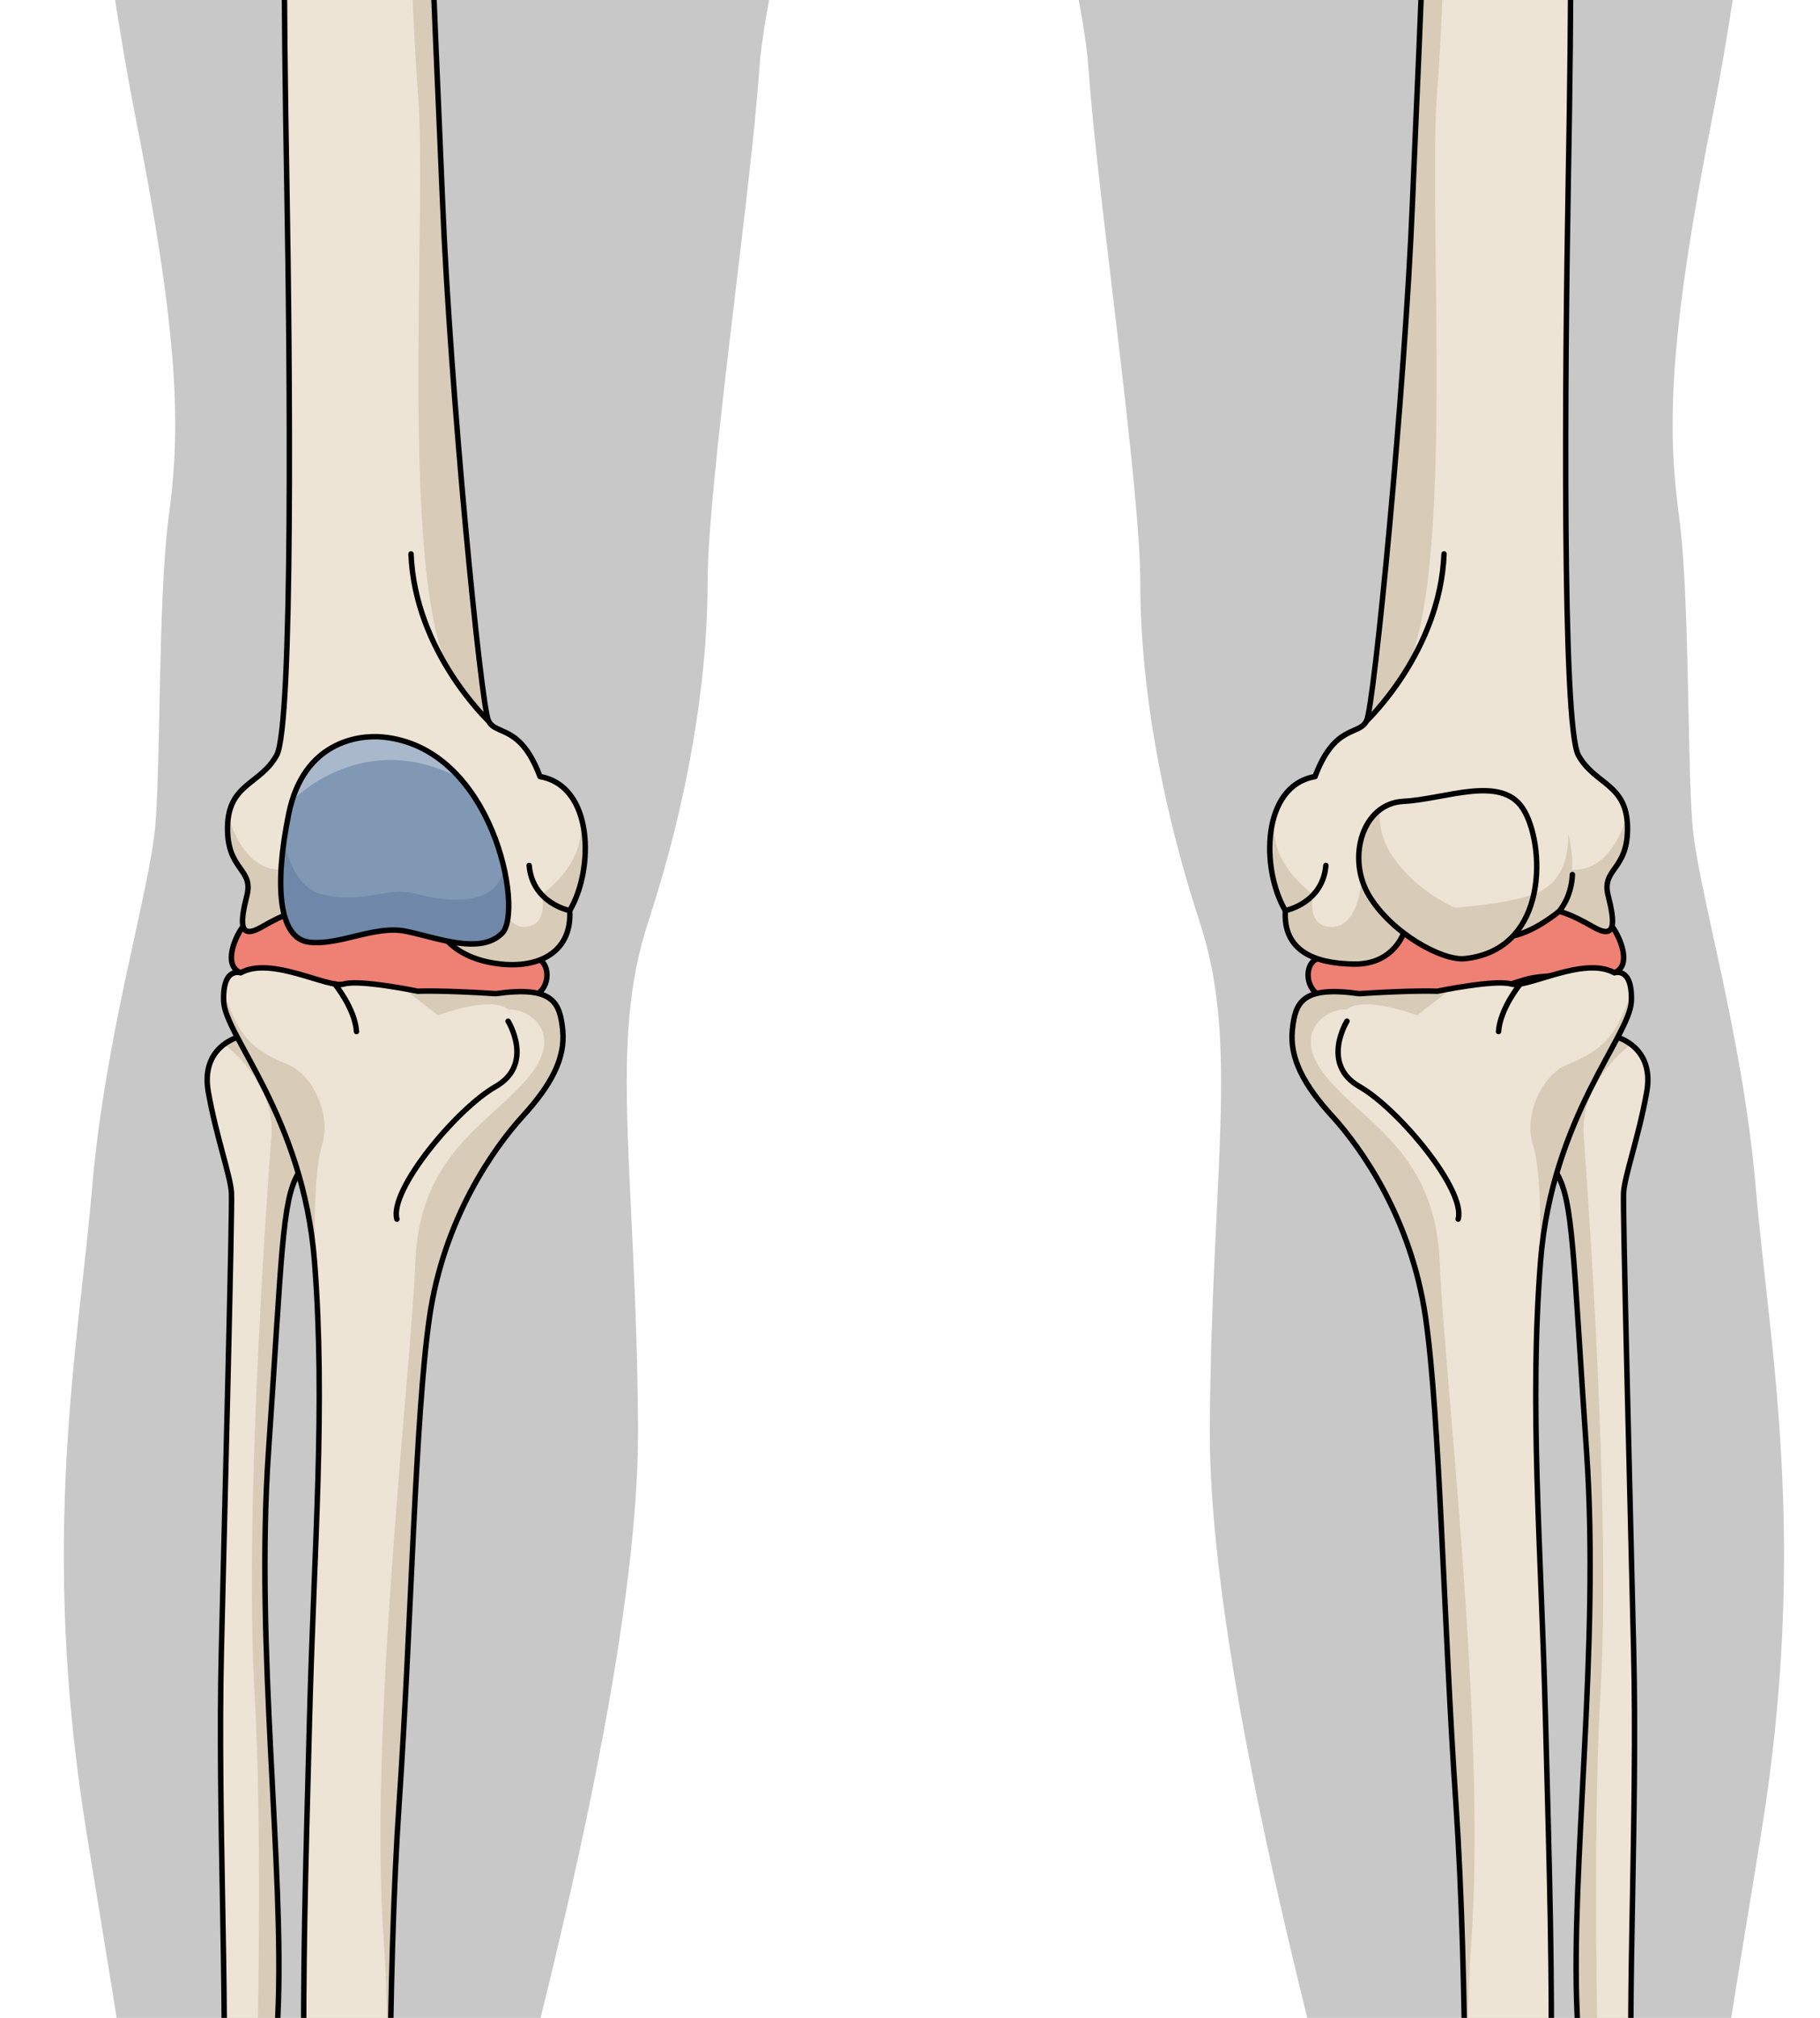 <?xml version="1.0" encoding="utf-8"?>
<!-- Generator: Adobe Illustrator 25.2.1, SVG Export Plug-In . SVG Version: 6.00 Build 0)  -->
<svg version="1.1" id="Camada_1" xmlns="http://www.w3.org/2000/svg" xmlns:xlink="http://www.w3.org/1999/xlink" x="0px" y="0px"
	 width="334.564px" height="370.814px" viewBox="0 0 334.564 370.814" enable-background="new 0 0 334.564 370.814"
	 xml:space="preserve">
<g>
	<defs>
		<rect id="SVGID_1_" width="334.564" height="370.814"/>
	</defs>
	<clipPath id="SVGID_2_">
		<use xlink:href="#SVGID_1_"  overflow="visible"/>
	</clipPath>
	<g clip-path="url(#SVGID_2_)">
		<path fill="#C8C8C8" d="M338.118,548.852c-7.668-3.285-9.49-4.621-13.875-12.409c-4.377-7.792-7.783-19.467-8.271-28.234
			c-0.488-8.76,0-17.521-4.381-46.241c-4.381-28.718,3.408-71.066,12.164-125.091c8.768-54.029,1.463-89.561-0.967-118.278
			c-2.436-28.715-10.709-55-11.68-67.172c-0.978-12.168-0.488-41.856-2.44-56.461c-1.949-14.604-2.429-30.178,5.842-72.037
			c8.271-41.861,14.605-105.134,13.146-142.127c-1.272-32.127-9.146-58.75-16.296-92.931H28.324
			c-7.15,34.181-15.024,60.804-16.296,92.931c-1.46,36.993,4.875,100.266,13.145,142.127c8.274,41.859,7.791,57.434,5.838,72.037
			c-1.944,14.604-1.457,44.293-2.434,56.461c-0.974,12.172-9.245,38.457-11.675,67.172c-2.435,28.717-9.739,64.249-0.976,118.278
			c8.758,54.025,16.55,96.373,12.165,125.091c-4.38,28.721-3.893,37.481-4.38,46.241c-0.487,8.767-3.893,20.442-8.269,28.234
			c-4.385,7.788-6.211,9.124-13.875,12.409c-7.666,3.283-8.032,6.939-6.936,12.41c1.096,5.477,8.029,5.113,8.029,5.113
			s4.752,3.652,13.51,1.092c0,0,7.299,4.383,13.143,0c0,0,12.046,5.479,17.52-1.458c0,0,18.25,12.777,27.74-0.729
			c9.497-13.508,8.402-15.33,5.477-23.363c-2.915-8.03-4.38-13.508-1.457-25.192c2.92-11.679,5.842-18.615,2.555-29.931
			c-3.283-11.32-6.203-23.364,3.287-59.142c9.494-35.774,33.218-118.642,32.854-165.738c-0.363-47.089-5.477-70.085,1.827-92.359
			c7.3-22.268,10.954-44.171,10.954-62.42c0-18.255,8.03-72.28,9.489-94.185c1.462-21.908,18.98-76.659,18.612-101.853
			c-0.365-25.187-3.283-32.852-1.092-38.695c2.185-5.832,9.467-5.84,12.764-5.84c3.292,0,10.574,0.009,12.764,5.84
			c2.186,5.843-0.737,13.508-1.1,38.695c-0.364,25.193,17.162,79.944,18.619,101.853c1.46,21.904,9.487,75.93,9.487,94.185
			c0,18.249,3.652,40.151,10.956,62.42c7.3,22.274,2.186,45.271,1.822,92.359c-0.362,47.097,23.367,129.964,32.855,165.738
			c9.494,35.777,6.568,47.821,3.285,59.142c-3.285,11.315-0.361,18.252,2.561,29.931c2.916,11.684,1.455,17.161-1.465,25.192
			c-2.918,8.033-4.012,9.855,5.477,23.363c9.49,13.506,27.743,0.729,27.743,0.729c5.475,6.937,17.52,1.458,17.52,1.458
			c5.846,4.383,13.145,0,13.145,0c8.758,2.561,13.508-1.092,13.508-1.092s6.936,0.364,8.029-5.113
			C346.149,555.791,345.78,552.136,338.118,548.852z"/>
		<g>
			<g>
				<path fill="#EEE4D5" d="M309.583,509.153c0,0,6.658,0.157,6.48,4.563c-0.18,4.407,0.074,10.778,3.517,13.918
					c3.447,3.133,5.576,4.636,4.166,6.303c-1.41,1.667-6.568,3.064-8.121-0.296c-1.555-3.356-2.762-7.518-4.566-10.274
					c-1.799-2.756-4.565-9.172-4.518-11.378C306.597,509.782,306.479,509.022,309.583,509.153z"/>
				<path fill="#D8CCB9" d="M309.583,509.153c0,0,1.385,0.04,2.875,0.491c-0.246-0.021-4.912-0.337-1.938,7.247
					c3.06,7.782,6.176,13.807,6.143,15c-0.039,1.19,3.381,3.731,7.277,0.117c0.365,0.685,0.344,1.297-0.193,1.928
					c-1.41,1.667-6.568,3.064-8.121-0.296c-1.555-3.356-2.762-7.518-4.566-10.274c-1.799-2.756-4.565-9.172-4.518-11.378
					C306.597,509.782,306.479,509.022,309.583,509.153z"/>
				<path fill="none" stroke="#000000" stroke-linecap="round" stroke-linejoin="round" stroke-miterlimit="10" d="M309.583,509.153
					c0,0,6.658,0.157,6.48,4.563c-0.18,4.407,0.074,10.778,3.517,13.918c3.447,3.133,5.576,4.636,4.166,6.303
					c-1.41,1.667-6.568,3.064-8.121-0.296c-1.555-3.356-2.762-7.518-4.566-10.274c-1.799-2.756-4.565-9.172-4.518-11.378
					C306.597,509.782,306.479,509.022,309.583,509.153z"/>
				<path fill="#EEE4D5" d="M276.189,556.638c0,0,6.141,2.473,5.17,6.938c-0.969,4.462-5.127,6.503-7.139,4.99
					c-2.01-1.512-1.359-5.024-3.268-6.772c-1.902-1.752-3.379-4.356-1.002-5.319C272.324,555.506,273.266,555.815,276.189,556.638z"
					/>
				<path fill="#D8CCB9" d="M275.105,556.339l0.738,1.093c0,0-5.271,0.067-2.973,3.148s2.316,4.698,3.621,5.887
					c0.982,0.9,2.881,0.191,3.75-0.21c-1.662,2.528-4.477,3.476-6.021,2.31c-2.01-1.512-1.359-5.024-3.268-6.772
					c-1.902-1.752-3.379-4.356-1.002-5.319C272.004,555.639,272.984,555.756,275.105,556.339z"/>
				<path fill="none" stroke="#000000" stroke-linecap="round" stroke-linejoin="round" stroke-miterlimit="10" d="M276.189,556.638
					c0,0,6.141,2.473,5.17,6.938c-0.969,4.462-5.127,6.503-7.139,4.99c-2.01-1.512-1.359-5.024-3.268-6.772
					c-1.902-1.752-3.379-4.356-1.002-5.319C272.324,555.506,273.266,555.815,276.189,556.638z"/>
				<path fill="#EEE4D5" d="M302.518,497.632c0,0,7.812,6.439,7.211,10.699c-0.605,4.263-7.551,4.839-8.908,2.271
					c-1.363-2.564-2.853-12.492-1.762-14.309C300.149,494.479,302.518,497.632,302.518,497.632z"/>
				<path fill="#D8CCB9" d="M302.518,497.632c0,0,0.48,0.398,1.203,1.061l0.031,0.283c0,0-5.31,3.06-1.623,8.081
					c3.371,4.593,6.846,0.292,7.43-0.493c0.174,0.612,0.242,1.213,0.17,1.767c-0.605,4.263-7.551,4.839-8.908,2.271
					c-1.363-2.564-2.853-12.492-1.762-14.309C300.149,494.479,302.518,497.632,302.518,497.632z"/>
				<path fill="none" stroke="#000000" stroke-linecap="round" stroke-linejoin="round" stroke-miterlimit="10" d="M302.518,497.632
					c0,0,7.812,6.439,7.211,10.699c-0.605,4.263-7.551,4.839-8.908,2.271c-1.363-2.564-2.853-12.492-1.762-14.309
					C300.149,494.479,302.518,497.632,302.518,497.632z"/>
				<path fill="#EEE4D5" d="M298.308,495.306c0,0,1.828,13.917,1.236,14.924c-0.584,1.008-7.713,1.621-9.084-2.201
					c-1.369-3.824-2.227-8.348-0.998-11.991C290.692,492.396,298.308,495.306,298.308,495.306z"/>
				<path fill="#D8CCB9" d="M291.286,504.848c2.055,4.102,8.223,1.872,8.262,1.858c0.139,1.827,0.17,3.229-0.004,3.523
					c-0.584,1.008-7.713,1.621-9.084-2.201c-1.369-3.824-2.227-8.348-0.998-11.991c0.129-0.367,0.326-0.651,0.564-0.896l3.527,0.621
					C293.554,495.763,289.226,500.726,291.286,504.848z"/>
				<path fill="none" stroke="#000000" stroke-linecap="round" stroke-linejoin="round" stroke-miterlimit="10" d="M298.308,495.306
					c0,0,1.828,13.917,1.236,14.924c-0.584,1.008-7.713,1.621-9.084-2.201c-1.369-3.824-2.227-8.348-0.998-11.991
					C290.692,492.396,298.308,495.306,298.308,495.306z"/>
				<path fill="#EEE4D5" d="M288.478,495.925c0,0,2.375,12.729,1.152,13.883c-1.225,1.156-8.442,1.85-11.485,0.953
					c-3.045-0.895-4.609-9.381-4.531-11.877C273.695,496.388,287.293,494.336,288.478,495.925z"/>
				<path fill="#D8CCB9" d="M274.428,497.84l0.496-0.294c1.855-0.97,5.357-1.738,8.348-2.042l-0.441,2.286
					c0,0-6.809,3.309-3.658,8.574c3.146,5.263,10.493-0.873,10.493-0.873l0.223,0.359c0.156,1.982,0.139,3.583-0.258,3.957
					c-1.225,1.156-8.442,1.85-11.485,0.953c-3.045-0.895-4.609-9.381-4.531-11.877c0,0,0.006-0.02,0.01-0.031l0.789-1.005
					C274.416,497.847,274.42,497.841,274.428,497.84z"/>
				<path fill="none" stroke="#000000" stroke-linecap="round" stroke-linejoin="round" stroke-miterlimit="10" d="M288.478,495.925
					c0,0,2.375,12.729,1.152,13.883c-1.225,1.156-8.442,1.85-11.485,0.953c-3.045-0.895-4.609-9.381-4.531-11.877
					C273.695,496.388,287.293,494.336,288.478,495.925z"/>
				<path fill="#EEE4D5" d="M273.791,503.13c0,0,5.137,6.706,3.287,9.731c-1.861,3.024-9.107,6.789-11.15,2.935
					c-2.047-3.85-1.859-12,0.344-13.142C268.471,501.51,273.791,503.13,273.791,503.13z"/>
				<path fill="#D8CCB9" d="M265.928,515.796c-2.047-3.85-1.859-12,0.344-13.142c1.027-0.534,2.726-0.465,4.254-0.236l1.635,1.218
					c0,0-8.332,3.337-5.838,8.401c2.498,5.073,10.562,0.764,10.623-2.075c0.14,0.059,0.27,0.118,0.41,0.177
					c0.205,1.024,0.17,1.981-0.277,2.723C275.217,515.886,267.971,519.65,265.928,515.796z"/>
				<path fill="none" stroke="#000000" stroke-linecap="round" stroke-linejoin="round" stroke-miterlimit="10" d="M273.791,503.13
					c0,0,5.137,6.706,3.287,9.731c-1.861,3.024-9.107,6.789-11.15,2.935c-2.047-3.85-1.859-12,0.344-13.142
					C268.471,501.51,273.791,503.13,273.791,503.13z"/>
				<path fill="#EE8074" d="M295.507,468.082c0,0,5.451,3.835,1.416,7.137c-4.033,3.306-13.251,0.814-17.403,1.444
					c-4.154,0.635-7.225,6.347-10.369,6.51c-3.143,0.167-4.67-2.3-5.725-6.728C261.221,467.174,287,463.265,295.507,468.082z"/>
				<path fill="#DB7168" d="M279.221,466.359l-0.238,3.812c0,0-12.939,1.399-10.715,7.418c0.9,2.413,2.791,3.236,4.738,3.364
					c-1.322,1.178-2.586,2.153-3.855,2.219c-3.143,0.167-4.67-2.3-5.725-6.728C262.133,471.022,270.42,467.435,279.221,466.359z"/>
				<path fill="none" stroke="#000000" stroke-linecap="round" stroke-linejoin="round" stroke-miterlimit="10" d="M295.507,468.082
					c0,0,5.451,3.835,1.416,7.137c-4.033,3.306-13.251,0.814-17.403,1.444c-4.154,0.635-7.225,6.347-10.369,6.51
					c-3.143,0.167-4.67-2.3-5.725-6.728C261.221,467.174,287,463.265,295.507,468.082z"/>
				<path fill="#EEE4D5" d="M297.792,496.013c0,0-5.502-1.653-7.232,0.599c-1.729,2.255-4.132,1.974-7.118,1.265
					c-2.979-0.711-5.115,2.438-7.094,3.94c-1.98,1.504-8.027,3.635-12.361,1.027c-4.334-2.611-3.352-2.307,0.217-8.92
					c3.566-6.616,23.946-9.073,24.325-9.107c0.383-0.027,8.949,2.801,9.066,3.077c0.117,0.28,0.723,8.756,0.723,8.756"/>
				<path fill="#D8CCB9" d="M264.203,493.924c0.084-0.156,0.188-0.308,0.289-0.46l4.75-0.749c0,0-7.463,7.603,0.045,8.168
					c7.508,0.568,7.055-4.384,12.307-4.668c5.254-0.278,8.112-0.269,10.429-1.44c2.314-1.17,0.836-6.866-1.422-8.772
					c0.924,0.049,1.783,0.145,2.627,0.26c2.18,0.732,4.305,1.496,4.367,1.631c0.117,0.28,0.723,8.756,0.723,8.756l-0.525-0.637
					c0,0-5.502-1.653-7.232,0.599c-1.729,2.255-4.132,1.974-7.118,1.265c-2.979-0.711-5.115,2.438-7.094,3.94
					c-1.98,1.504-8.027,3.635-12.361,1.027C259.652,500.232,260.635,500.537,264.203,493.924z"/>
				<path fill="none" stroke="#000000" stroke-linecap="round" stroke-linejoin="round" stroke-miterlimit="10" d="M297.792,496.013
					c0,0-5.502-1.653-7.232,0.599c-1.729,2.255-4.132,1.974-7.118,1.265c-2.979-0.711-5.115,2.438-7.094,3.94
					c-1.98,1.504-8.027,3.635-12.361,1.027c-4.334-2.611-3.352-2.307,0.217-8.92c3.566-6.616,23.946-9.073,24.325-9.107
					c0.383-0.027,8.949,2.801,9.066,3.077c0.117,0.28,0.723,8.756,0.723,8.756"/>
				<path fill="#EEE4D5" d="M296.366,475.613c0,0,2.041,2.45,1.918,5.619c-0.119,3.172,1.812,5.689,3.334,7.858
					c1.52,2.172,5.797,9.858,0.828,9.987c-4.969,0.122-8.002-11.018-11.666-10.234c-3.669,0.786-7.712,1.791-10.179,0.847
					c-2.469-0.945-4.617-1.464-7.283-0.176c-2.676,1.289-9.297,9.113-11.137,6.589c-1.836-2.53,2.287-9.532,6.254-12.946
					C272.406,479.741,286.928,469.374,296.366,475.613z"/>
				<path fill="#D8CCB9" d="M290.78,488.844c-3.669,0.786-7.712,1.791-10.179,0.847c-2.469-0.945-4.617-1.464-7.283-0.176
					c-2.676,1.289-9.297,9.113-11.137,6.589c-1.836-2.53,2.287-9.532,6.254-12.946c0.93-0.793,2.428-1.964,4.297-3.215l1.15,0.215
					c0,0-5.43,4.659,2.076,5.702c7.506,1.045,11.376-0.76,15.249-0.258c3.873,0.498,5.607,11.414,12.145,7.706
					c0.199-0.01,0.365-0.008,0.555-0.01c1.147,2.757,1.6,5.7-1.461,5.78C297.478,499.2,294.444,488.06,290.78,488.844z"/>
				<path fill="none" stroke="#000000" stroke-linecap="round" stroke-linejoin="round" stroke-miterlimit="10" d="M296.366,475.613
					c0,0,2.041,2.45,1.918,5.619c-0.119,3.172,1.812,5.689,3.334,7.858c1.52,2.172,5.797,9.858,0.828,9.987
					c-4.969,0.122-8.002-11.018-11.666-10.234c-3.669,0.786-7.712,1.791-10.179,0.847c-2.469-0.945-4.617-1.464-7.283-0.176
					c-2.676,1.289-9.297,9.113-11.137,6.589c-1.836-2.53,2.287-9.532,6.254-12.946C272.406,479.741,286.928,469.374,296.366,475.613
					z"/>
				<path fill="#EEE4D5" d="M274.404,513.857c0,0,5.822,0.958,5.158,4.352c-0.658,3.4-2.691,16.426-1.438,18.43
					c1.254,2.007,2.764,4.247,1.09,5.568c-1.678,1.323-3.4-0.229-7.902-0.318c-4.502-0.091-6.043,2.301-7.273,0.552
					c-1.232-1.752,1.572-2.856,1.762-5.858c0.184-2.997-0.744-10.688-1.115-15.13C264.318,517.01,263.045,514.187,274.404,513.857z"
					/>
				<path fill="#D8CCB9" d="M264.039,542.44c-1.232-1.752,1.572-2.856,1.762-5.858c0.184-2.997-0.744-10.688-1.115-15.13
					c-0.367-4.442-1.641-7.266,9.719-7.595c0,0,0.957,0.16,2.041,0.569c0,0-10.319-1.104-9.49,5.24
					c0.832,6.347,6.039,14.022,2.844,16.796c-3.195,2.767-5.455,5.66,10.131,4.111c-0.018,0.241-0.039,0.459-0.061,0.69
					c-0.105,0.345-0.309,0.666-0.654,0.942c-1.678,1.323-3.4-0.229-7.902-0.318C266.81,541.798,265.27,544.189,264.039,542.44z"/>
				<path fill="none" stroke="#000000" stroke-linecap="round" stroke-linejoin="round" stroke-miterlimit="10" d="M274.404,513.857
					c0,0,5.822,0.958,5.158,4.352c-0.658,3.4-2.691,16.426-1.438,18.43c1.254,2.007,2.764,4.247,1.09,5.568
					c-1.678,1.323-3.4-0.229-7.902-0.318c-4.502-0.091-6.043,2.301-7.273,0.552c-1.232-1.752,1.572-2.856,1.762-5.858
					c0.184-2.997-0.744-10.688-1.115-15.13C264.318,517.01,263.045,514.187,274.404,513.857z"/>
				<path fill="#EEE4D5" d="M285.139,509.364c2.349,0.018,5.403-0.418,4.989,6.427c-0.416,6.846-2.784,9.695-1.088,13.514
					c1.695,3.82,5.785,9.367,3.092,10.62c-2.697,1.251-2.223-1.023-4.802,0.22c-2.58,1.244-4.373,1.496-5.117-0.5
					c-0.742-1.997,0.247-6.632-0.186-11.88C281.59,522.519,270.902,509.266,285.139,509.364z"/>
				<path fill="#D8CCB9" d="M284.582,509.377c-0.938,0.377-6.123,2.648-4.73,6.5c1.533,4.234,5.188,7.449,4.621,12.025
					c-0.564,4.572-3.752,13.64,8.46,11.081c-0.119,0.406-0.363,0.738-0.801,0.941c-2.697,1.251-2.223-1.023-4.802,0.22
					c-2.58,1.244-4.373,1.496-5.117-0.5c-0.742-1.997,0.247-6.632-0.186-11.88C281.594,522.588,271.209,509.636,284.582,509.377z"/>
				<path fill="none" stroke="#000000" stroke-linecap="round" stroke-linejoin="round" stroke-miterlimit="10" d="M285.139,509.364
					c2.351-0.024,5.403-0.418,4.989,6.427c-0.416,6.846-2.784,9.695-1.088,13.514c1.695,3.82,5.785,9.367,3.092,10.62
					c-2.697,1.251-2.223-1.023-4.802,0.22c-2.58,1.244-4.373,1.496-5.117-0.5c-0.742-1.997,0.247-6.632-0.186-11.88
					C281.59,522.519,270.922,509.517,285.139,509.364z"/>
				<path fill="#EEE4D5" d="M295.134,509.322c0,0,5.008-0.998,5.664,4.692c0.656,5.695-0.852,10.598,0.666,15.703
					c1.516,5.104,4.182,6.498,2.916,8.864c-1.256,2.362-6.875,3.732-8.201,2.038c-1.322-1.701-1.277-7.711-1.897-11.92
					c-0.623-4.214-3.275-11.935-3.264-14.584C291.03,511.466,289.608,509.55,295.134,509.322z"/>
				<path fill="#D8CCB9" d="M296.179,540.62c-1.322-1.701-1.277-7.711-1.897-11.92c-0.623-4.214-3.275-11.935-3.264-14.584
					c0.012-2.65-1.41-4.566,4.115-4.794c0,0,0.303-0.062,0.773-0.071c-0.014,0.007-4.965,1.054-2.68,7.598
					c2.289,6.552,4.17,10.664,3.289,14.587c-0.877,3.924,0.471,9.776,7.863,7.146C303.124,540.944,297.505,542.313,296.179,540.62z"
					/>
				<path fill="none" stroke="#000000" stroke-linecap="round" stroke-linejoin="round" stroke-miterlimit="10" d="M295.134,509.322
					c0,0,5.008-0.998,5.664,4.692c0.656,5.695-0.852,10.598,0.666,15.703c1.516,5.104,4.182,6.498,2.916,8.864
					c-1.256,2.362-6.875,3.732-8.201,2.038c-1.322-1.701-1.277-7.711-1.897-11.92c-0.623-4.214-3.275-11.935-3.264-14.584
					C291.03,511.466,288.899,510.194,295.134,509.322z"/>
				<path fill="#EEE4D5" d="M305.874,509.719c0,0,4.264-0.481,3.914,7.36c-0.35,7.843,1.16,11.785,2.705,15.015
					c1.541,3.232,2.094,6.595-1.439,6.796c-3.535,0.204-4.969-0.646-6.109-8.881c-1.135-8.236-3.258-10.658-3.973-12.721
					C300.259,515.222,299.581,509.92,305.874,509.719z"/>
				<path fill="#D8CCB9" d="M305.62,509.741l0.721-0.004h0.002c0,0-5.723,2.411-3.824,6.391c1.898,3.98,4.623,8.845,4.402,13.287
					c-0.221,4.442,1.156,9.758,6.76,7.007c-0.051,1.377-0.771,2.362-2.627,2.468c-3.535,0.204-4.969-0.646-6.109-8.881
					c-1.135-8.236-3.258-10.658-3.973-12.721C300.271,515.252,299.614,510.08,305.62,509.741z"/>
				<path fill="none" stroke="#000000" stroke-linecap="round" stroke-linejoin="round" stroke-miterlimit="10" d="M305.874,509.719
					c0,0,4.264-0.481,3.914,7.36c-0.35,7.843,1.16,11.785,2.705,15.015c1.541,3.232,2.094,6.595-1.439,6.796
					c-3.535,0.204-4.969-0.646-6.109-8.881c-1.135-8.236-3.258-10.658-3.973-12.721C300.259,515.222,299.581,509.92,305.874,509.719
					z"/>
				<path fill="#EEE4D5" d="M321.003,534.212c0,0,3.002-3.113,5.258-0.18c2.25,2.926,3.35,7.656,4.895,8.316
					c1.545,0.659,1.021,1.562-0.941,2.871c-1.969,1.305-3.855-0.121-5.111-2.072c-1.252-1.947-2.703-2.438-4.457-3.274
					C318.893,539.036,318.11,536.808,321.003,534.212z"/>
				<path fill="#D8CCB9" d="M321.003,534.212c0,0,0.072-0.076,0.197-0.185c-0.002,0.002-2.228,3.272,0.631,4.281
					c2.858,1.009,4.398,1.762,4.674,3.159c0.273,1.397,1.793,4.255,5.457,1.494c0.324,0.583-0.328,1.312-1.748,2.259
					c-1.969,1.305-3.855-0.121-5.111-2.072c-1.252-1.947-2.703-2.438-4.457-3.274C318.893,539.036,318.11,536.808,321.003,534.212z"
					/>
				<path fill="none" stroke="#000000" stroke-linecap="round" stroke-linejoin="round" stroke-miterlimit="10" d="M321.003,534.212
					c0,0,3.002-3.113,5.258-0.18c2.25,2.926,3.35,7.656,4.895,8.316c1.545,0.659,1.021,1.562-0.941,2.871
					c-1.969,1.305-3.855-0.121-5.111-2.072c-1.252-1.947-2.703-2.438-4.457-3.274C318.893,539.036,318.11,536.808,321.003,534.212z"
					/>
				<path fill="#EEE4D5" d="M311.163,537.696c0,0,3.869-2.003,5.549,1.993c1.674,3.998,1.475,5.243,3.055,6.483
					c1.576,1.247,1.775,2.291,0.199,3.528c-1.574,1.238-4.314,1.172-5.49-1.331c-1.174-2.502-2.672-3.337-4.414-5.554
					C308.317,540.6,308.911,538.806,311.163,537.696z"/>
				<path fill="#D8CCB9" d="M310.759,537.938c-0.223,0.378-1.277,2.479,0.695,4.54c2.176,2.268,3.375,2.404,4.107,4.056
					c0.73,1.647,1.807,3.803,5.428,1.175c0.176,0.651-0.129,1.291-1.023,1.993c-1.574,1.238-4.314,1.172-5.49-1.331
					c-1.174-2.502-2.672-3.337-4.414-5.554C308.435,540.749,308.864,539.056,310.759,537.938z"/>
				<path fill="none" stroke="#000000" stroke-linecap="round" stroke-linejoin="round" stroke-miterlimit="10" d="M311.163,537.696
					c0,0,3.869-2.003,5.549,1.993c1.674,3.998,1.475,5.243,3.055,6.483c1.576,1.247,1.775,2.291,0.199,3.528
					c-1.574,1.238-4.314,1.172-5.49-1.331c-1.174-2.502-2.672-3.337-4.414-5.554C308.317,540.6,308.911,538.806,311.163,537.696z"/>
				<path fill="#EEE4D5" d="M300.171,540.083c0,0,3.006-2.892,4.621,0.773c1.609,3.657,5.102,9.853,6.547,11.178
					c1.445,1.328,1.107,4.939-1.539,5.21c-2.65,0.274-4.184-5.045-5.215-7.892c-1.029-2.85-2.547-2.508-4.697-4.191
					C297.733,543.473,297.632,542.125,300.171,540.083z"/>
				<path fill="#D8CCB9" d="M300.952,544.221c2.363,1.817,6.129,3.98,6.248,6.864c0.117,2.883,1.207,5.753,4.932,3.759
					c-0.184,1.179-0.934,2.256-2.332,2.399c-2.65,0.274-4.184-5.045-5.215-7.892c-1.029-2.85-2.547-2.508-4.697-4.191
					c-2.154-1.688-2.256-3.035,0.283-5.077C300.171,540.083,298.591,542.402,300.952,544.221z"/>
				<path fill="none" stroke="#000000" stroke-linecap="round" stroke-linejoin="round" stroke-miterlimit="10" d="M300.171,540.083
					c0,0,3.006-2.892,4.621,0.773c1.609,3.657,5.102,9.853,6.547,11.178c1.445,1.328,1.107,4.939-1.539,5.21
					c-2.65,0.274-4.184-5.045-5.215-7.892c-1.029-2.85-2.547-2.508-4.697-4.191C297.733,543.473,297.632,542.125,300.171,540.083z"
					/>
				<path fill="#EEE4D5" d="M289.556,539.587c0,0,3.844-0.74,3.734,2.854c-0.113,3.588,1.35,6.885,3.277,9.089
					c1.928,2.198,3.678,3.687,1.807,5.501c-1.869,1.81-5.706,3.463-6.99-0.284c-1.291-3.747-1.346-6.071-3.18-8.691
					C286.367,545.433,283.133,541.486,289.556,539.587z"/>
				<path fill="#D8CCB9" d="M291.384,556.746c-1.291-3.747-1.346-6.071-3.18-8.691c-1.663-2.373-4.45-5.833-0.191-7.876
					c-0.176,0.238-1.288,1.976,0.316,5.007c1.728,3.271,4.746,6.579,4.623,9.139c-0.127,2.558,3.072,3.848,6.191,1.432
					c-0.08,0.414-0.316,0.835-0.77,1.274C296.505,558.84,292.668,560.493,291.384,556.746z"/>
				<path fill="none" stroke="#000000" stroke-linecap="round" stroke-linejoin="round" stroke-miterlimit="10" d="M289.556,539.587
					c0,0,3.844-0.74,3.734,2.854c-0.113,3.588,1.35,6.885,3.277,9.089c1.928,2.198,3.678,3.687,1.807,5.501
					c-1.869,1.81-5.706,3.463-6.99-0.284c-1.291-3.747-1.346-6.071-3.18-8.691C286.367,545.433,283.133,541.486,289.556,539.587z"/>
				<path fill="#EEE4D5" d="M278.381,541.057c0,0,2.121,0.025,1.178,3.816c-0.943,3.796-0.754,4.409-0.129,6.44
					c0.629,2.03,1.711,3.24-2.016,4.93c-3.723,1.69-2.674,2.51-4.637,3.588c-1.967,1.078-3.535,0.623-4.752-3.785
					c-1.213-4.408-0.137-5.547-1.91-7.898c-1.772-2.35-3.523-2.5,0.836-4.679C271.309,541.292,274.585,540.669,278.381,541.057z"/>
				<path fill="#D8CCB9" d="M266.951,543.469c1.555-0.775,2.969-1.346,4.322-1.755l0.006,0.084c0,0-4.486,2.846-2.291,5.192
					c2.189,2.353,1.869,5.626,1.369,8.314c-0.5,2.68,2.873,2.955,8.363,0.131c0.039,0.015,0.07,0.027,0.109,0.04
					c-0.371,0.25-0.829,0.505-1.416,0.768c-3.723,1.69-2.674,2.51-4.637,3.588c-1.967,1.078-3.535,0.623-4.752-3.785
					c-1.213-4.408-0.137-5.547-1.91-7.898C264.344,545.798,262.592,545.647,266.951,543.469z"/>
				<path fill="none" stroke="#000000" stroke-linecap="round" stroke-linejoin="round" stroke-miterlimit="10" d="M278.381,541.057
					c0,0,2.121,0.025,1.178,3.816c-0.943,3.796-0.754,4.409-0.129,6.44c0.629,2.03,1.711,3.24-2.016,4.93
					c-3.723,1.69-2.674,2.51-4.637,3.588c-1.967,1.078-3.535,0.623-4.752-3.785c-1.213-4.408-0.137-5.547-1.91-7.898
					c-1.772-2.35-3.523-2.5,0.836-4.679C271.309,541.292,274.585,540.669,278.381,541.057z"/>
				<path fill="#EEE4D5" d="M296.595,557.569c0,0,3.75-1.391,4.947,2.982c1.191,4.37,0.277,6.782-1.387,6.904
					c-1.666,0.118-4.385-3.845-5.355-5.156C293.835,560.987,293.479,558.999,296.595,557.569z"/>
				<path fill="#D8CCB9" d="M296.595,557.569c0,0,0.105-0.037,0.266-0.077l0,0c0,0-2.279,1.452,0.139,4.795
					c2.419,3.34,3.059,3.851,4.975,3.029c-0.25,1.344-0.926,2.069-1.818,2.14c-1.666,0.118-4.385-3.845-5.355-5.156
					C293.835,560.987,293.479,558.999,296.595,557.569z"/>
				<path fill="none" stroke="#000000" stroke-linecap="round" stroke-linejoin="round" stroke-miterlimit="10" d="M296.595,557.569
					c0,0,3.75-1.391,4.947,2.982c1.191,4.37,0.277,6.782-1.387,6.904c-1.666,0.118-4.385-3.845-5.355-5.156
					C293.835,560.987,293.479,558.999,296.595,557.569z"/>
				<path fill="#EEE4D5" d="M310.304,556.38c0,0,2.857-1.172,3.908,1.732c1.055,2.906,0.914,7.062-0.709,7.1
					c-1.629,0.042-4.33-3.428-5.008-5.033C307.821,558.577,308.151,557.089,310.304,556.38z"/>
				<path fill="#D8CCB9" d="M310.304,556.38c0,0,0.17-0.072,0.438-0.13c0,0-2.449,1.53-0.346,4.386
					c1.26,1.713,2.219,3.629,4.426,2.412c-0.143,1.248-0.572,2.149-1.318,2.164c-1.629,0.042-4.33-3.428-5.008-5.033
					C307.821,558.577,308.151,557.089,310.304,556.38z"/>
				<path fill="none" stroke="#000000" stroke-linecap="round" stroke-linejoin="round" stroke-miterlimit="10" d="M310.304,556.38
					c0,0,2.857-1.172,3.908,1.732c1.055,2.906,0.914,7.062-0.709,7.1c-1.629,0.042-4.33-3.428-5.008-5.033
					C307.821,558.577,308.151,557.089,310.304,556.38z"/>
				<path fill="#EEE4D5" d="M319.667,549.059c0,0,2.033-1.881,5.182,2.333c3.146,4.207,1.678,4.949,1.018,5.329
					c-0.656,0.382-4.73-1.593-6.322-2.767C317.956,552.784,317.413,550.546,319.667,549.059z"/>
				<path fill="#D8CCB9" d="M319.183,549.457c-0.016,0.3,0.254,2.386,1.707,3.603c1.492,1.245,3.293,2.806,5.84,1.767
					c0.275,1.28-0.451,1.659-0.863,1.895c-0.656,0.382-4.73-1.593-6.322-2.767C318.085,552.882,317.538,550.919,319.183,549.457z"/>
				<path fill="none" stroke="#000000" stroke-linecap="round" stroke-linejoin="round" stroke-miterlimit="10" d="M319.667,549.059
					c0,0,2.033-1.881,5.182,2.333c3.146,4.207,1.678,4.949,1.018,5.329c-0.656,0.382-4.73-1.593-6.322-2.767
					C317.956,552.784,317.413,550.546,319.667,549.059z"/>
				<path fill="#EEE4D5" d="M330.044,544.574c0,0,2.17-1.65,3.219,0.566c1.055,2.22,1.883,4.042,0.77,4.625
					c-1.114,0.585-4.408-1.433-4.896-2.271C328.646,546.666,328.04,546.01,330.044,544.574z"/>
				<path fill="#D8CCB9" d="M330.044,544.574c0,0,0.072-0.055,0.193-0.126c-0.012,0.01-1.258,1.422,0.477,2.857
					c1.094,0.898,2.662,0.76,3.684,0.524c0.271,0.922,0.25,1.618-0.365,1.936c-1.114,0.585-4.408-1.433-4.896-2.271
					C328.646,546.666,328.04,546.01,330.044,544.574z"/>
				<path fill="none" stroke="#000000" stroke-linecap="round" stroke-linejoin="round" stroke-miterlimit="10" d="M330.044,544.574
					c0,0,2.17-1.65,3.219,0.566c1.055,2.22,1.883,4.042,0.77,4.625c-1.114,0.585-4.408-1.433-4.896-2.271
					C328.646,546.666,328.04,546.01,330.044,544.574z"/>
			</g>
			<g>
				<path fill="#EEE4D5" d="M297.36,190.641c0,0,6.803,1.788,5.361,9.976c-1.44,8.185-4.086,15.439-4.262,18.556
					c-0.176,3.118,1.148,54.517,1.852,84.25c0.707,29.73-1.205,64.847-0.256,84.213c0.953,19.369,1.398,54.152,4.463,65.278
					c3.065,11.123,7.975,22.425,3.875,25.493c-4.092,3.073-12.434-4.334-14.752-8.462c-2.316-4.126-5.775-18.553-2.779-25.007
					c2.994-6.456,0.322-47.674-0.936-74.67c-1.258-26.994,4.215-67.371,1.723-103.574c-2.492-36.202-2.436-45.993-5.483-51.085
					c-3.053-5.096-1.478-15.571-1.478-15.571L297.36,190.641z"/>
				<path fill="#D8CCB9" d="M290.862,444.938c2.994-6.456,0.322-47.674-0.936-74.67c-1.258-26.994,4.215-67.371,1.723-103.574
					c-2.492-36.202-2.436-45.993-5.483-51.085c-3.053-5.096-1.478-15.571-1.478-15.571l12.673-9.396c0,0,1.135,0.306,2.371,1.211
					l-0.617,0.633c0,0-8.693,6.586-7.986,16.263c0.715,9.677,5.008,68.523,3.092,102.303c-1.912,33.781,0.049,87.618,0.416,108.814
					c0.369,21.196-5.961,38.949-1.201,44.682c4.293,5.162,9.557,9.145,15.809,4.581c1,4.379,1.131,7.797-0.85,9.279
					c-4.092,3.073-12.434-4.334-14.752-8.462C291.325,465.818,287.866,451.392,290.862,444.938z"/>
				<path fill="none" stroke="#000000" stroke-linecap="round" stroke-linejoin="round" stroke-miterlimit="10" d="M297.36,190.641
					c0,0,6.803,1.788,5.361,9.976c-1.44,8.185-4.086,15.439-4.262,18.556c-0.176,3.118,1.148,54.517,1.852,84.25
					c0.707,29.73-1.205,64.847-0.256,84.213c0.953,19.369,1.398,54.152,4.463,65.278c3.065,11.123,7.975,22.425,3.875,25.493
					c-4.092,3.073-12.434-4.334-14.752-8.462c-2.316-4.126-5.775-18.553-2.779-25.007c2.994-6.456,0.322-47.674-0.936-74.67
					c-1.258-26.994,4.215-67.371,1.723-103.574c-2.492-36.202-2.436-45.993-5.483-51.085c-3.053-5.096-1.478-15.571-1.478-15.571
					L297.36,190.641z"/>
				<path fill="#EE8074" d="M297.284,171.791c0,0,2.986,5.472-0.508,6.979c-3.498,1.508-11.331-0.436-16.911,1.396
					c-5.59,1.828-18.057,5.295-23.305,3.295c-5.249-2.002-8.379,0.541-12.443-0.037c-4.062-0.58-4.577-5.576-2.37-7.044
					C243.953,174.913,290.22,156.923,297.284,171.791z"/>
				<path fill="none" stroke="#000000" stroke-linecap="round" stroke-linejoin="round" stroke-miterlimit="10" d="M297.284,171.791
					c0,0,2.986,5.472-0.508,6.979c-3.498,1.508-11.331-0.436-16.911,1.396c-5.59,1.828-18.057,5.295-23.305,3.295
					c-5.249-2.002-8.379,0.541-12.443-0.037c-4.062-0.58-4.577-5.576-2.37-7.044C243.953,174.913,290.22,156.923,297.284,171.791z"
					/>
				<path fill="#EEE4D5" d="M296.776,178.77c0,0,3.346-1.189,3.111,5.221c-0.242,6.413-14.61,21.27-16.692,47.752
					c-2.082,26.488,0.074,52.256,0.895,83.616c0.816,31.36,1.234,44.665,1.055,70.169c-0.188,25.507,1.609,55.541,6.2,61.466
					c4.6,5.925,9.871,12.337,6.965,17.72c-2.902,5.39-9.582,3.294-9.582,3.294s-4.528,2.66-10.427,1.074
					c-5.906-1.58-7.471-0.882-11.641,3.105c-4.17,3.987-4.717,5.603-6.797,2.705c-2.084-2.9-2.502-11.725,0.91-19.579
					c3.418-7.851,7.912-11.367,8.322-28.33c0.402-16.968,0.768-62.758-1.477-95.83c-2.243-33.074-2.92-70.837-5.561-89.072
					c-2.643-18.24-11.875-31.182-17.141-36.958c-5.27-5.779-7.87-10.681-7.348-15.839c0.523-5.16,1.818-8.147,12.299-6.687
					c10.26-0.661,14.341-0.445,14.341-0.445s10.666-2.21,13.571-1.331C280.688,181.701,291.128,175.62,296.776,178.77z"/>
				<path fill="#D8CCB9" d="M288.097,195.613c7.461-2.997,9.066-5.889,11.76-13.167c0.033,0.461,0.051,0.964,0.031,1.545
					c-0.242,6.413-14.61,21.27-16.692,47.752c-0.082,1.087-0.15,2.172-0.223,3.256l-0.014,0.006c0,0,0.869-18.235-1.147-24.556
					C279.975,204.693,283.666,197.389,288.097,195.613z"/>
				<path fill="#D8CCB9" d="M288.728,468.008c0,0-4.528,2.66-10.427,1.074c-5.906-1.58-7.471-0.882-11.641,3.105
					c-4.17,3.987-4.717,5.603-6.797,2.705c-2.084-2.9-2.502-11.725,0.91-19.579c3.418-7.851,7.912-11.367,8.322-28.33
					c0.402-16.968,0.768-62.758-1.477-95.83c-2.243-33.074-2.92-70.837-5.561-89.072c-2.643-18.24-11.875-31.182-17.141-36.958
					c-5.27-5.779-7.87-10.681-7.348-15.839c0.523-5.16,1.818-8.147,12.299-6.687c10.26-0.661,14.341-0.445,14.341-0.445
					s0.958-0.198,2.362-0.451l0.012,0.176l-6.083,4.713c0,0-9.792-3.776-12.976-1.032c-3.065-0.457-10.701,3.824-3.68,12.365
					c7.008,8.543,20.047,13.854,20.826,34.087c0.779,20.234,8.629,85.729,5.781,124.966c-2.846,39.233,5.852,79.704-0.654,91.416
					c-6.506,11.715-5.193,24.141,1.635,17.31c6.58-0.654,12.451,3.871,18.718-1.547c5.822,3.12,9.236-3.753,8.51-5.61l0,0
					c0.668,2.141,0.701,4.226-0.352,6.17C295.407,470.103,288.728,468.008,288.728,468.008z"/>
				<path fill="none" stroke="#000000" stroke-linecap="round" stroke-linejoin="round" stroke-miterlimit="10" d="M296.776,178.77
					c0,0,3.346-1.189,3.111,5.221c-0.242,6.413-14.61,21.27-16.692,47.752c-2.082,26.488,0.074,52.256,0.895,83.616
					c0.816,31.36,1.234,44.665,1.055,70.169c-0.188,25.507,1.609,55.541,6.2,61.466c4.6,5.925,9.871,12.337,6.965,17.72
					c-2.902,5.39-9.582,3.294-9.582,3.294s-4.528,2.66-10.427,1.074c-5.906-1.58-7.471-0.882-11.641,3.105
					c-4.17,3.987-4.717,5.603-6.797,2.705c-2.084-2.9-2.502-11.725,0.91-19.579c3.418-7.851,7.912-11.367,8.322-28.33
					c0.402-16.968,0.768-62.758-1.477-95.83c-2.243-33.074-2.92-70.837-5.561-89.072c-2.643-18.24-11.875-31.182-17.141-36.958
					c-5.27-5.779-7.87-10.681-7.348-15.839c0.523-5.16,1.818-8.147,12.299-6.687c10.26-0.661,14.341-0.445,14.341-0.445
					s10.666-2.21,13.571-1.331C280.688,181.701,291.128,175.62,296.776,178.77z"/>
				<path fill="none" stroke="#000000" stroke-linecap="round" stroke-linejoin="round" stroke-miterlimit="10" d="M279.469,180.814
					c0,0-3.705,4.49-3.998,8.745"/>
				<path fill="none" stroke="#000000" stroke-linecap="round" stroke-linejoin="round" stroke-miterlimit="10" d="M247.604,187.656
					c0,0-4.898,7.901,2.293,12.011c7.197,4.107,19.625,19.068,18.148,24.362"/>
				<path fill="none" stroke="#000000" stroke-linecap="round" stroke-linejoin="round" stroke-miterlimit="10" d="M296.593,454.201
					c-0.176-0.288,0.34-13.794-0.748-19.417"/>
				<path fill="none" stroke="#000000" stroke-linecap="round" stroke-linejoin="round" stroke-miterlimit="10" d="M298.31,464.714
					c0,0,1.117,6.906,4.299,7.74"/>
				<path fill="none" stroke="#000000" stroke-linecap="round" stroke-linejoin="round" stroke-miterlimit="10" d="M268.072,470.883
					c0,0,4.836-5.828,4.795-10.209"/>
				<path fill="none" stroke="#000000" stroke-linecap="round" stroke-linejoin="round" stroke-miterlimit="10" d="M288.728,468.008
					c0,0,3.141-4.177,2.777-6.419"/>
				<path fill="none" stroke="#000000" stroke-linecap="round" stroke-linejoin="round" stroke-miterlimit="10" d="M272.35,441.712
					c0,0,4.191-21.728,3.477-40.304"/>
			</g>
			<g>
				<path fill="#EEE4D5" d="M262.006-197.397c0,0,5.682,9.382,9.932,7.863c4.258-1.518,3.607-2.981,5.174-4.383
					c1.572-1.401,5.545-5.532,9.768-0.493c4.22,5.037,6.061,6.176,9.108,9.424c3.049,3.247,8.338,13.674,5.131,20.418
					c-3.201,6.744-9.049,16.291-10.119,36.064c-1.066,19.777-5.05,50.165-3.443,71.99c1.607,21.83,1.322,56.903,0.725,90.287
					c-0.592,33.381-1.165,99.59,1.877,105.033c3.035,5.449,8.891,5.154,9.018,13.181c0.123,8.024-4.836,7.546-3.555,12.593
					c1.277,5.048,1.477,8.205-2.768,5.74c-4.246-2.466-6.249-2.849-6.249-2.849s-5.857,4.917-10.301,4.656
					c-4.447-0.262-18.244-0.783-18.244-0.783s-1.82,5.933-9.194,5.821c-7.374-0.114-13.03-2.509-12.585-9.834
					c-4.494-7.565-4.424-22.906,5.457-24.623c3.623-9.676,8.03-7.463,9.458-10.214c1.419-2.749,7.054-60.687,8.464-95.573
					c1.414-34.888,4.164-85.907,2.578-116.747c-1.59-30.838-0.855-57.097-0.855-57.097s-7.587-2.129-8.597-9.256
					c-1.011-7.126,4.647-11.571,4.647-11.571s-9.489-15.435-13.338-19.019c-3.847-3.584-10.527-1.3-8.174-8.403
					c2.357-7.108,10.174-9.562,15.882-8.019C257.506-191.644,260.185-198.596,262.006-197.397z"/>
				<path fill="#D8CCB9" d="M248.864,177.165c-7.374-0.114-13.03-2.509-12.585-9.834c-3.179-5.35-4.066-14.584-0.824-20.142
					c-4.817,9.897,5.992,17.192,5.992,17.192s-1.537,6.069,3.492,5.938c5.029-0.135,5.353-8.955,5.353-8.955l10.761,5.744
					c0,0,13.986-0.227,21.041-2.851c7.06-2.624,6.134-11.222,6.134-11.222s1.111,4.138,0.727,6.779
					c7.428,0.434,9.932-9.376,10.041-9.801c0.094,0.602,0.17,1.242,0.18,1.972c0.123,8.024-4.836,7.546-3.555,12.593
					c1.277,5.048,1.477,8.205-2.768,5.74c-4.246-2.466-6.249-2.849-6.249-2.849s-5.857,4.917-10.301,4.656
					c-4.447-0.262-18.244-0.783-18.244-0.783S256.238,177.276,248.864,177.165z"/>
				<path fill="#D8CCB9" d="M283.527-123.095c-3.357-17.555,0.27-35.283,10.796-41.914c10.521-6.63-1.309-22.928-1.309-22.928l0,0
					c0.945,0.895,1.881,1.788,2.973,2.95c3.049,3.247,8.338,13.674,5.131,20.418c-3.201,6.744-9.049,16.291-10.119,36.064
					c-1.066,19.777-5.05,50.165-3.443,71.99c0.094,1.259,0.166,2.562,0.229,3.902c-0.232-0.748-0.415-1.611-0.528-2.628
					C285.307-72.986,286.885-105.538,283.527-123.095z"/>
				<path fill="#D8CCB9" d="M235.797-181.141l4.34-9.84c0.15-0.106,0.303-0.225,0.456-0.331c-0.755,3.169-0.798,7.612,4.305,8.906
					c8.186,2.068,21.513,18.958,21.626,23.195c-12.557,2.503-16.975,10.586-7.258,15.975c5.303,2.943,11.02-1.722,11.02-1.722
					s-3.125,39.422-3.564,67.987c-0.436,28.566-0.725,71.226-2.553,94.085c-1.828,22.862,4.064,95.954-7.531,108.872
					c-1.748,1.951-3.32,3.547-4.725,4.856c2.252-5.743,6.504-63.171,7.746-93.921c1.414-34.888,4.164-85.907,2.578-116.747
					c-1.59-30.838-0.855-57.097-0.855-57.097s-7.587-2.129-8.597-9.256c-1.011-7.126,4.647-11.571,4.647-11.571
					s-9.489-15.435-13.338-19.019C241.305-179.368,237.043-178.896,235.797-181.141z"/>
				<path fill="none" stroke="#000000" stroke-linecap="round" stroke-linejoin="round" stroke-miterlimit="10" d="M262.006-197.397
					c0,0,5.682,9.382,9.932,7.863c4.258-1.518,3.607-2.981,5.174-4.383c1.572-1.401,5.545-5.532,9.768-0.493
					c4.22,5.037,6.061,6.176,9.108,9.424c3.049,3.247,8.338,13.674,5.131,20.418c-3.201,6.744-9.049,16.291-10.119,36.064
					c-1.066,19.777-5.05,50.165-3.443,71.99c1.607,21.83,1.322,56.903,0.725,90.287c-0.592,33.381-1.165,99.59,1.877,105.033
					c3.035,5.449,8.891,5.154,9.018,13.181c0.123,8.024-4.836,7.546-3.555,12.593c1.277,5.048,1.477,8.205-2.768,5.74
					c-4.246-2.466-6.249-2.849-6.249-2.849s-5.857,4.917-10.301,4.656c-4.447-0.262-18.244-0.783-18.244-0.783
					s-1.82,5.933-9.194,5.821c-7.374-0.114-13.03-2.509-12.585-9.834c-4.494-7.565-4.424-22.906,5.457-24.623
					c3.623-9.676,8.03-7.463,9.458-10.214c1.419-2.749,7.054-60.687,8.464-95.573c1.414-34.888,4.164-85.907,2.578-116.747
					c-1.59-30.838-0.855-57.097-0.855-57.097s-7.587-2.129-8.597-9.256c-1.011-7.126,4.647-11.571,4.647-11.571
					s-9.489-15.435-13.338-19.019c-3.847-3.584-10.527-1.3-8.174-8.403c2.357-7.108,10.174-9.562,15.882-8.019
					C257.506-191.644,260.185-198.596,262.006-197.397z"/>
				<path fill="#D8CCB9" d="M253.611,148.862c-0.135,2.61,0.447,5.358,1.877,7.729c4.137,6.86,13.434,11.999,17.597,11.552
					c3.997-0.429,6.913-2.034,8.967-4.277c-1.164,5.987-4.838,11.44-12.768,12.298c-4.164,0.445-13.463-4.691-17.6-11.554
					C248.477,159.292,249.457,152.043,253.611,148.862z"/>
				<path fill="none" stroke="#000000" stroke-linecap="round" stroke-linejoin="round" stroke-miterlimit="10" d="M269.285,176.164
					c-4.164,0.445-13.463-4.691-17.6-11.554c-4.141-6.865-1.334-16.969,6.32-17.354c7.65-0.385,17.859-4.921,21.926,1.303
					C284.001,154.781,284.978,174.475,269.285,176.164z"/>
				<path fill="none" stroke="#000000" stroke-linecap="round" stroke-linejoin="round" stroke-miterlimit="10" d="M261.381-136.923
					c0,0,4.414-2.446,6.805-6.761"/>
				<path fill="none" stroke="#000000" stroke-linecap="round" stroke-linejoin="round" stroke-miterlimit="10" d="M251.194,132.494
					c0,0,13.536-12.721,14.257-30.703"/>
				<path fill="none" stroke="#000000" stroke-linecap="round" stroke-linejoin="round" stroke-miterlimit="10" d="M236.279,167.331
					c0,0,6.865-1.316,7.45-8.293"/>
				<path fill="none" stroke="#000000" stroke-linecap="round" stroke-linejoin="round" stroke-miterlimit="10" d="M286.603,167.471
					c0,0,2.269-2.461,2.446-6.762"/>
			</g>
		</g>
		<g>
			<g>
				<g>
					<g>
						<g>
							<g>
								<path fill="#EEE4D5" d="M31.423,509.153c0,0-6.658,0.157-6.48,4.563c0.18,4.407-0.074,10.778-3.518,13.918
									c-3.447,3.133-5.576,4.636-4.166,6.303c1.41,1.667,6.568,3.064,8.121-0.296c1.555-3.356,2.762-7.518,4.566-10.274
									c1.799-2.756,4.564-9.172,4.518-11.378C34.409,509.782,34.526,509.022,31.423,509.153z"/>
								<path fill="#D8CCB9" d="M31.423,509.153c0,0-1.385,0.04-2.875,0.491c0.246-0.021,4.912-0.337,1.938,7.247
									c-3.06,7.782-6.176,13.807-6.142,15c0.039,1.19-3.381,3.731-7.277,0.117c-0.365,0.685-0.344,1.297,0.193,1.928
									c1.41,1.667,6.568,3.064,8.121-0.296c1.555-3.356,2.762-7.518,4.566-10.274c1.799-2.756,4.564-9.172,4.518-11.378
									C34.409,509.782,34.526,509.022,31.423,509.153z"/>
								<path fill="none" stroke="#000000" stroke-linecap="round" stroke-linejoin="round" stroke-miterlimit="10" d="
									M31.423,509.153c0,0-6.658,0.157-6.48,4.563c0.18,4.407-0.074,10.778-3.518,13.918c-3.447,3.133-5.576,4.636-4.166,6.303
									c1.41,1.667,6.568,3.064,8.121-0.296c1.555-3.356,2.762-7.518,4.566-10.274c1.799-2.756,4.564-9.172,4.518-11.378
									C34.409,509.782,34.526,509.022,31.423,509.153z"/>
								<path fill="#EEE4D5" d="M64.816,556.638c0,0-6.141,2.473-5.17,6.938c0.969,4.462,5.127,6.503,7.139,4.99
									c2.009-1.512,1.359-5.024,3.268-6.772c1.902-1.752,3.379-4.356,1.002-5.319C68.682,555.506,67.74,555.815,64.816,556.638z"
									/>
								<path fill="#D8CCB9" d="M65.9,556.339l-0.738,1.093c0,0,5.271,0.067,2.973,3.148c-2.299,3.08-2.316,4.698-3.621,5.887
									c-0.983,0.9-2.881,0.191-3.75-0.21c1.662,2.528,4.476,3.476,6.021,2.31c2.009-1.512,1.359-5.024,3.268-6.772
									c1.902-1.752,3.379-4.356,1.002-5.319C69.002,555.639,68.021,555.756,65.9,556.339z"/>
								<path fill="none" stroke="#000000" stroke-linecap="round" stroke-linejoin="round" stroke-miterlimit="10" d="
									M64.816,556.638c0,0-6.141,2.473-5.17,6.938c0.969,4.462,5.127,6.503,7.139,4.99c2.009-1.512,1.359-5.024,3.268-6.772
									c1.902-1.752,3.379-4.356,1.002-5.319C68.682,555.506,67.74,555.815,64.816,556.638z"/>
								<path fill="#EEE4D5" d="M38.487,497.632c0,0-7.812,6.439-7.211,10.699c0.605,4.263,7.551,4.839,8.908,2.271
									c1.363-2.564,2.854-12.492,1.762-14.309C40.856,494.479,38.487,497.632,38.487,497.632z"/>
								<path fill="#D8CCB9" d="M38.487,497.632c0,0-0.48,0.398-1.203,1.061l-0.032,0.283c0,0,5.311,3.06,1.624,8.081
									c-3.371,4.593-6.846,0.292-7.43-0.493c-0.174,0.612-0.242,1.213-0.17,1.767c0.605,4.263,7.551,4.839,8.908,2.271
									c1.363-2.564,2.854-12.492,1.762-14.309C40.856,494.479,38.487,497.632,38.487,497.632z"/>
								<path fill="none" stroke="#000000" stroke-linecap="round" stroke-linejoin="round" stroke-miterlimit="10" d="
									M38.487,497.632c0,0-7.812,6.439-7.211,10.699c0.605,4.263,7.551,4.839,8.908,2.271c1.363-2.564,2.854-12.492,1.762-14.309
									C40.856,494.479,38.487,497.632,38.487,497.632z"/>
								<path fill="#EEE4D5" d="M42.698,495.306c0,0-1.828,13.917-1.236,14.924c0.584,1.008,7.713,1.621,9.084-2.201
									c1.369-3.824,2.227-8.348,0.998-11.991C50.313,492.396,42.698,495.306,42.698,495.306z"/>
								<path fill="#D8CCB9" d="M49.72,504.848c-2.055,4.102-8.223,1.872-8.262,1.858c-0.139,1.827-0.17,3.229,0.004,3.523
									c0.584,1.008,7.713,1.621,9.084-2.201c1.369-3.824,2.227-8.348,0.998-11.991c-0.129-0.367-0.326-0.651-0.564-0.896
									l-3.527,0.621C47.452,495.763,51.78,500.726,49.72,504.848z"/>
								<path fill="none" stroke="#000000" stroke-linecap="round" stroke-linejoin="round" stroke-miterlimit="10" d="
									M42.698,495.306c0,0-1.828,13.917-1.236,14.924c0.584,1.008,7.713,1.621,9.084-2.201c1.369-3.824,2.227-8.348,0.998-11.991
									C50.313,492.396,42.698,495.306,42.698,495.306z"/>
								<path fill="#EEE4D5" d="M52.528,495.925c0,0-2.375,12.729-1.152,13.883c1.225,1.156,8.442,1.85,11.485,0.953
									c3.045-0.895,4.609-9.381,4.531-11.877C67.311,496.388,53.713,494.336,52.528,495.925z"/>
								<path fill="#D8CCB9" d="M66.578,497.84l-0.496-0.294c-1.855-0.97-5.357-1.738-8.348-2.042l0.441,2.286
									c0,0,6.809,3.309,3.658,8.574c-3.146,5.263-10.493-0.873-10.493-0.873l-0.223,0.359c-0.156,1.982-0.139,3.583,0.258,3.957
									c1.225,1.156,8.442,1.85,11.485,0.953c3.045-0.895,4.609-9.381,4.531-11.877c0,0-0.006-0.02-0.01-0.031l-0.789-1.005
									C66.59,497.847,66.585,497.841,66.578,497.84z"/>
								<path fill="none" stroke="#000000" stroke-linecap="round" stroke-linejoin="round" stroke-miterlimit="10" d="
									M52.528,495.925c0,0-2.375,12.729-1.152,13.883c1.225,1.156,8.442,1.85,11.485,0.953c3.045-0.895,4.609-9.381,4.531-11.877
									C67.311,496.388,53.713,494.336,52.528,495.925z"/>
								<path fill="#EEE4D5" d="M67.215,503.13c0,0-5.137,6.706-3.287,9.731c1.861,3.024,9.107,6.789,11.15,2.935
									c2.047-3.85,1.859-12-0.344-13.142C72.535,501.51,67.215,503.13,67.215,503.13z"/>
								<path fill="#D8CCB9" d="M75.078,515.796c2.047-3.85,1.859-12-0.344-13.142c-1.027-0.534-2.727-0.465-4.254-0.236
									l-1.635,1.218c0,0,8.332,3.337,5.838,8.401c-2.498,5.073-10.562,0.764-10.623-2.075c-0.141,0.059-0.27,0.118-0.41,0.177
									c-0.205,1.024-0.17,1.981,0.277,2.723C65.789,515.886,73.035,519.65,75.078,515.796z"/>
								<path fill="none" stroke="#000000" stroke-linecap="round" stroke-linejoin="round" stroke-miterlimit="10" d="
									M67.215,503.13c0,0-5.137,6.706-3.287,9.731c1.861,3.024,9.107,6.789,11.15,2.935c2.047-3.85,1.859-12-0.344-13.142
									C72.535,501.51,67.215,503.13,67.215,503.13z"/>
								<path fill="#EE8074" d="M45.499,468.082c0,0-5.451,3.835-1.416,7.137c4.033,3.306,13.251,0.814,17.403,1.444
									c4.154,0.635,7.224,6.347,10.369,6.51c3.143,0.167,4.67-2.3,5.725-6.728C79.785,467.174,54.006,463.265,45.499,468.082z"/>
								<path fill="#DB7168" d="M61.785,466.359l0.238,3.812c0,0,12.939,1.399,10.715,7.418c-0.9,2.413-2.791,3.236-4.738,3.364
									c1.322,1.178,2.585,2.153,3.855,2.219c3.143,0.167,4.67-2.3,5.725-6.728C78.873,471.022,70.585,467.435,61.785,466.359z"/>
								<path fill="none" stroke="#000000" stroke-linecap="round" stroke-linejoin="round" stroke-miterlimit="10" d="
									M45.499,468.082c0,0-5.451,3.835-1.416,7.137c4.033,3.306,13.251,0.814,17.403,1.444c4.154,0.635,7.224,6.347,10.369,6.51
									c3.143,0.167,4.67-2.3,5.725-6.728C79.785,467.174,54.006,463.265,45.499,468.082z"/>
								<path fill="#EEE4D5" d="M43.214,496.013c0,0,5.502-1.653,7.232,0.599c1.729,2.255,4.132,1.974,7.118,1.265
									c2.979-0.711,5.115,2.438,7.094,3.94c1.98,1.504,8.027,3.635,12.361,1.027c4.334-2.611,3.352-2.307-0.217-8.92
									c-3.566-6.616-23.946-9.073-24.325-9.107c-0.383-0.027-8.949,2.801-9.066,3.077c-0.117,0.28-0.723,8.756-0.723,8.756"/>
								<path fill="#D8CCB9" d="M76.803,493.924c-0.084-0.156-0.188-0.308-0.289-0.46l-4.75-0.749c0,0,7.463,7.603-0.045,8.168
									c-7.508,0.568-7.055-4.384-12.307-4.668c-5.254-0.278-8.112-0.269-10.429-1.44c-2.315-1.17-0.836-6.866,1.422-8.772
									c-0.924,0.049-1.783,0.145-2.627,0.26c-2.18,0.732-4.305,1.496-4.367,1.631c-0.117,0.28-0.723,8.756-0.723,8.756
									l0.525-0.637c0,0,5.502-1.653,7.232,0.599c1.729,2.255,4.132,1.974,7.118,1.265c2.979-0.711,5.115,2.438,7.094,3.94
									c1.98,1.504,8.027,3.635,12.361,1.027C81.354,500.232,80.371,500.537,76.803,493.924z"/>
								<path fill="none" stroke="#000000" stroke-linecap="round" stroke-linejoin="round" stroke-miterlimit="10" d="
									M43.214,496.013c0,0,5.502-1.653,7.232,0.599c1.729,2.255,4.132,1.974,7.118,1.265c2.979-0.711,5.115,2.438,7.094,3.94
									c1.98,1.504,8.027,3.635,12.361,1.027c4.334-2.611,3.352-2.307-0.217-8.92c-3.566-6.616-23.946-9.073-24.325-9.107
									c-0.383-0.027-8.949,2.801-9.066,3.077c-0.117,0.28-0.723,8.756-0.723,8.756"/>
								<path fill="#EEE4D5" d="M44.64,475.613c0,0-2.041,2.45-1.918,5.619c0.119,3.172-1.812,5.689-3.334,7.858
									c-1.52,2.172-5.797,9.858-0.828,9.987c4.969,0.122,8.002-11.018,11.666-10.234c3.669,0.786,7.712,1.791,10.179,0.847
									c2.469-0.945,4.617-1.464,7.283-0.176c2.676,1.289,9.297,9.113,11.137,6.589c1.836-2.53-2.287-9.532-6.254-12.946
									C68.6,479.741,54.078,469.374,44.64,475.613z"/>
								<path fill="#D8CCB9" d="M50.226,488.844c3.669,0.786,7.712,1.791,10.179,0.847c2.469-0.945,4.617-1.464,7.283-0.176
									c2.676,1.289,9.297,9.113,11.137,6.589c1.836-2.53-2.287-9.532-6.254-12.946c-0.93-0.793-2.428-1.964-4.297-3.215
									l-1.15,0.215c0,0,5.43,4.659-2.076,5.702c-7.506,1.045-11.377-0.76-15.249-0.258c-3.873,0.498-5.607,11.414-12.144,7.706
									c-0.199-0.01-0.365-0.008-0.555-0.01c-1.146,2.757-1.6,5.7,1.461,5.78C43.528,499.2,46.562,488.06,50.226,488.844z"/>
								<path fill="none" stroke="#000000" stroke-linecap="round" stroke-linejoin="round" stroke-miterlimit="10" d="
									M44.64,475.613c0,0-2.041,2.45-1.918,5.619c0.119,3.172-1.812,5.689-3.334,7.858c-1.52,2.172-5.797,9.858-0.828,9.987
									c4.969,0.122,8.002-11.018,11.666-10.234c3.669,0.786,7.712,1.791,10.179,0.847c2.469-0.945,4.617-1.464,7.283-0.176
									c2.676,1.289,9.297,9.113,11.137,6.589c1.836-2.53-2.287-9.532-6.254-12.946C68.6,479.741,54.078,469.374,44.64,475.613z"/>
								<path fill="#EEE4D5" d="M66.602,513.857c0,0-5.822,0.958-5.158,4.352c0.658,3.4,2.691,16.426,1.438,18.43
									c-1.254,2.007-2.764,4.247-1.09,5.568c1.678,1.323,3.4-0.229,7.902-0.318c4.502-0.091,6.043,2.301,7.273,0.552
									c1.232-1.752-1.572-2.856-1.762-5.858c-0.184-2.997,0.744-10.688,1.115-15.13C76.688,517.01,77.96,514.187,66.602,513.857z"
									/>
								<path fill="#D8CCB9" d="M76.967,542.44c1.232-1.752-1.572-2.856-1.762-5.858c-0.184-2.997,0.744-10.688,1.115-15.13
									c0.367-4.442,1.64-7.266-9.719-7.595c0,0-0.957,0.16-2.041,0.569c0,0,10.318-1.104,9.49,5.24
									c-0.832,6.347-6.039,14.022-2.844,16.796c3.195,2.767,5.455,5.66-10.131,4.111c0.018,0.241,0.039,0.459,0.061,0.69
									c0.105,0.345,0.309,0.666,0.654,0.942c1.678,1.323,3.4-0.229,7.902-0.318C74.195,541.798,75.736,544.189,76.967,542.44z"/>
								<path fill="none" stroke="#000000" stroke-linecap="round" stroke-linejoin="round" stroke-miterlimit="10" d="
									M66.602,513.857c0,0-5.822,0.958-5.158,4.352c0.658,3.4,2.691,16.426,1.438,18.43c-1.254,2.007-2.764,4.247-1.09,5.568
									c1.678,1.323,3.4-0.229,7.902-0.318c4.502-0.091,6.043,2.301,7.273,0.552c1.232-1.752-1.572-2.856-1.762-5.858
									c-0.184-2.997,0.744-10.688,1.115-15.13C76.688,517.01,77.96,514.187,66.602,513.857z"/>
								<path fill="#EEE4D5" d="M55.867,509.364c-2.349,0.018-5.403-0.418-4.99,6.427c0.417,6.846,2.785,9.695,1.088,13.514
									c-1.695,3.82-5.785,9.367-3.092,10.62c2.697,1.251,2.223-1.023,4.802,0.22c2.58,1.244,4.373,1.496,5.117-0.5
									c0.742-1.997-0.249-6.632,0.186-11.88C59.416,522.519,70.104,509.266,55.867,509.364z"/>
								<path fill="#D8CCB9" d="M56.424,509.377c0.938,0.377,6.123,2.648,4.73,6.5c-1.533,4.234-5.188,7.449-4.621,12.025
									c0.564,4.572,3.752,13.64-8.46,11.081c0.119,0.406,0.363,0.738,0.801,0.941c2.697,1.251,2.223-1.023,4.802,0.22
									c2.58,1.244,4.373,1.496,5.117-0.5c0.742-1.997-0.249-6.632,0.186-11.88C59.412,522.588,69.797,509.636,56.424,509.377z"/>
								<path fill="none" stroke="#000000" stroke-linecap="round" stroke-linejoin="round" stroke-miterlimit="10" d="
									M55.867,509.364c-2.351-0.024-5.403-0.418-4.99,6.427c0.417,6.846,2.785,9.695,1.088,13.514
									c-1.695,3.82-5.785,9.367-3.092,10.62c2.697,1.251,2.223-1.023,4.802,0.22c2.58,1.244,4.373,1.496,5.117-0.5
									c0.742-1.997-0.249-6.632,0.186-11.88C59.416,522.519,70.084,509.517,55.867,509.364z"/>
								<path fill="#EEE4D5" d="M45.872,509.322c0,0-5.008-0.998-5.664,4.692c-0.656,5.695,0.852,10.598-0.666,15.703
									c-1.516,5.104-4.182,6.498-2.916,8.864c1.256,2.362,6.875,3.732,8.201,2.038c1.322-1.701,1.277-7.711,1.896-11.92
									c0.623-4.214,3.275-11.935,3.264-14.584C49.976,511.466,51.397,509.55,45.872,509.322z"/>
								<path fill="#D8CCB9" d="M44.827,540.62c1.322-1.701,1.277-7.711,1.896-11.92c0.623-4.214,3.275-11.935,3.264-14.584
									c-0.012-2.65,1.41-4.566-4.115-4.794c0,0-0.303-0.062-0.774-0.071c0.014,0.007,4.965,1.054,2.68,7.598
									c-2.289,6.552-4.17,10.664-3.289,14.587c0.877,3.924-0.471,9.776-7.863,7.146C37.882,540.944,43.501,542.313,44.827,540.62z
									"/>
								<path fill="none" stroke="#000000" stroke-linecap="round" stroke-linejoin="round" stroke-miterlimit="10" d="
									M45.872,509.322c0,0-5.008-0.998-5.664,4.692c-0.656,5.695,0.852,10.598-0.666,15.703c-1.516,5.104-4.182,6.498-2.916,8.864
									c1.256,2.362,6.875,3.732,8.201,2.038c1.322-1.701,1.277-7.711,1.896-11.92c0.623-4.214,3.275-11.935,3.264-14.584
									C49.976,511.466,52.106,510.194,45.872,509.322z"/>
								<path fill="#EEE4D5" d="M35.132,509.719c0,0-4.264-0.481-3.914,7.36c0.35,7.843-1.16,11.785-2.705,15.015
									c-1.541,3.232-2.094,6.595,1.439,6.796c3.535,0.204,4.969-0.646,6.109-8.881c1.135-8.236,3.258-10.658,3.973-12.721
									C40.747,515.222,41.425,509.92,35.132,509.719z"/>
								<path fill="#D8CCB9" d="M35.386,509.741l-0.721-0.004h-0.002c0,0,5.723,2.411,3.824,6.391
									c-1.898,3.98-4.623,8.845-4.402,13.287c0.221,4.442-1.156,9.758-6.76,7.007c0.051,1.377,0.772,2.362,2.627,2.468
									c3.535,0.204,4.969-0.646,6.109-8.881c1.135-8.236,3.258-10.658,3.973-12.721C40.735,515.252,41.392,510.08,35.386,509.741z
									"/>
								<path fill="none" stroke="#000000" stroke-linecap="round" stroke-linejoin="round" stroke-miterlimit="10" d="
									M35.132,509.719c0,0-4.264-0.481-3.914,7.36c0.35,7.843-1.16,11.785-2.705,15.015c-1.541,3.232-2.094,6.595,1.439,6.796
									c3.535,0.204,4.969-0.646,6.109-8.881c1.135-8.236,3.258-10.658,3.973-12.721C40.747,515.222,41.425,509.92,35.132,509.719z
									"/>
								<path fill="#EEE4D5" d="M20.002,534.212c0,0-3.001-3.113-5.257-0.18c-2.25,2.926-3.35,7.656-4.894,8.316
									c-1.545,0.659-1.022,1.562,0.941,2.871c1.969,1.305,3.856-0.121,5.111-2.072c1.252-1.947,2.703-2.438,4.457-3.274
									C22.112,539.036,22.896,536.808,20.002,534.212z"/>
								<path fill="#D8CCB9" d="M20.002,534.212c0,0-0.072-0.076-0.197-0.185c0.002,0.002,2.229,3.272-0.631,4.281
									c-2.857,1.009-4.398,1.762-4.674,3.159c-0.274,1.397-1.793,4.255-5.457,1.494c-0.324,0.583,0.328,1.312,1.748,2.259
									c1.969,1.305,3.856-0.121,5.111-2.072c1.252-1.947,2.703-2.438,4.457-3.274C22.112,539.036,22.896,536.808,20.002,534.212z"
									/>
								<path fill="none" stroke="#000000" stroke-linecap="round" stroke-linejoin="round" stroke-miterlimit="10" d="
									M20.002,534.212c0,0-3.001-3.113-5.257-0.18c-2.25,2.926-3.35,7.656-4.894,8.316c-1.545,0.659-1.022,1.562,0.941,2.871
									c1.969,1.305,3.856-0.121,5.111-2.072c1.252-1.947,2.703-2.438,4.457-3.274C22.112,539.036,22.896,536.808,20.002,534.212z"
									/>
								<path fill="#EEE4D5" d="M29.843,537.696c0,0-3.869-2.003-5.549,1.993c-1.674,3.998-1.475,5.243-3.055,6.483
									c-1.576,1.247-1.775,2.291-0.199,3.528c1.574,1.238,4.314,1.172,5.49-1.331c1.174-2.502,2.672-3.337,4.414-5.554
									C32.688,540.6,32.095,538.806,29.843,537.696z"/>
								<path fill="#D8CCB9" d="M30.247,537.938c0.223,0.378,1.277,2.479-0.695,4.54c-2.176,2.268-3.375,2.404-4.108,4.056
									c-0.73,1.647-1.807,3.803-5.428,1.175c-0.176,0.651,0.129,1.291,1.023,1.993c1.574,1.238,4.314,1.172,5.49-1.331
									c1.174-2.502,2.672-3.337,4.414-5.554C32.571,540.749,32.142,539.056,30.247,537.938z"/>
								<path fill="none" stroke="#000000" stroke-linecap="round" stroke-linejoin="round" stroke-miterlimit="10" d="
									M29.843,537.696c0,0-3.869-2.003-5.549,1.993c-1.674,3.998-1.475,5.243-3.055,6.483c-1.576,1.247-1.775,2.291-0.199,3.528
									c1.574,1.238,4.314,1.172,5.49-1.331c1.174-2.502,2.672-3.337,4.414-5.554C32.688,540.6,32.095,538.806,29.843,537.696z"/>
								<path fill="#EEE4D5" d="M40.835,540.083c0,0-3.006-2.892-4.621,0.773c-1.609,3.657-5.102,9.853-6.547,11.178
									c-1.445,1.328-1.107,4.939,1.539,5.21c2.65,0.274,4.184-5.045,5.215-7.892c1.029-2.85,2.547-2.508,4.697-4.191
									C43.272,543.473,43.374,542.125,40.835,540.083z"/>
								<path fill="#D8CCB9" d="M40.054,544.221c-2.363,1.817-6.129,3.98-6.248,6.864c-0.117,2.883-1.207,5.753-4.932,3.759
									c0.184,1.179,0.934,2.256,2.332,2.399c2.65,0.274,4.184-5.045,5.215-7.892c1.029-2.85,2.547-2.508,4.697-4.191
									c2.154-1.688,2.256-3.035-0.283-5.077C40.835,540.083,42.415,542.402,40.054,544.221z"/>
								<path fill="none" stroke="#000000" stroke-linecap="round" stroke-linejoin="round" stroke-miterlimit="10" d="
									M40.835,540.083c0,0-3.006-2.892-4.621,0.773c-1.609,3.657-5.102,9.853-6.547,11.178c-1.445,1.328-1.107,4.939,1.539,5.21
									c2.65,0.274,4.184-5.045,5.215-7.892c1.029-2.85,2.547-2.508,4.697-4.191C43.272,543.473,43.374,542.125,40.835,540.083z"/>
								<path fill="#EEE4D5" d="M51.45,539.587c0,0-3.844-0.74-3.734,2.854c0.113,3.588-1.35,6.885-3.277,9.089
									c-1.928,2.198-3.678,3.687-1.807,5.501c1.869,1.81,5.705,3.463,6.99-0.284c1.291-3.747,1.346-6.071,3.18-8.691
									C54.639,545.433,57.873,541.486,51.45,539.587z"/>
								<path fill="#D8CCB9" d="M49.622,556.746c1.291-3.747,1.346-6.071,3.18-8.691c1.663-2.373,4.45-5.833,0.191-7.876
									c0.175,0.238,1.288,1.976-0.316,5.007c-1.729,3.271-4.746,6.579-4.623,9.139c0.127,2.558-3.072,3.848-6.191,1.432
									c0.08,0.414,0.316,0.835,0.77,1.274C44.501,558.84,48.337,560.493,49.622,556.746z"/>
								<path fill="none" stroke="#000000" stroke-linecap="round" stroke-linejoin="round" stroke-miterlimit="10" d="
									M51.45,539.587c0,0-3.844-0.74-3.734,2.854c0.113,3.588-1.35,6.885-3.277,9.089c-1.928,2.198-3.678,3.687-1.807,5.501
									c1.869,1.81,5.705,3.463,6.99-0.284c1.291-3.747,1.346-6.071,3.18-8.691C54.639,545.433,57.873,541.486,51.45,539.587z"/>
								<path fill="#EEE4D5" d="M62.625,541.057c0,0-2.121,0.025-1.178,3.816c0.943,3.796,0.754,4.409,0.129,6.44
									c-0.629,2.03-1.711,3.24,2.016,4.93c3.723,1.69,2.674,2.51,4.637,3.588c1.967,1.078,3.535,0.623,4.752-3.785
									c1.213-4.408,0.137-5.547,1.91-7.898c1.771-2.35,3.523-2.5-0.836-4.679C69.697,541.292,66.419,540.669,62.625,541.057z"/>
								<path fill="#D8CCB9" d="M74.055,543.469c-1.555-0.775-2.969-1.346-4.322-1.755l-0.006,0.084c0,0,4.486,2.846,2.291,5.192
									c-2.189,2.353-1.869,5.626-1.369,8.314c0.5,2.68-2.873,2.955-8.363,0.131c-0.039,0.015-0.07,0.027-0.109,0.04
									c0.371,0.25,0.828,0.505,1.416,0.768c3.723,1.69,2.674,2.51,4.637,3.588c1.967,1.078,3.535,0.623,4.752-3.785
									c1.213-4.408,0.137-5.547,1.91-7.898C76.662,545.798,78.414,545.647,74.055,543.469z"/>
								<path fill="none" stroke="#000000" stroke-linecap="round" stroke-linejoin="round" stroke-miterlimit="10" d="
									M62.625,541.057c0,0-2.121,0.025-1.178,3.816c0.943,3.796,0.754,4.409,0.129,6.44c-0.629,2.03-1.711,3.24,2.016,4.93
									c3.723,1.69,2.674,2.51,4.637,3.588c1.967,1.078,3.535,0.623,4.752-3.785c1.213-4.408,0.137-5.547,1.91-7.898
									c1.771-2.35,3.523-2.5-0.836-4.679C69.697,541.292,66.419,540.669,62.625,541.057z"/>
								<path fill="#EEE4D5" d="M44.411,557.569c0,0-3.75-1.391-4.947,2.982c-1.191,4.37-0.277,6.782,1.387,6.904
									c1.666,0.118,4.385-3.845,5.355-5.156C47.171,560.987,47.526,558.999,44.411,557.569z"/>
								<path fill="#D8CCB9" d="M44.411,557.569c0,0-0.105-0.037-0.266-0.077l0,0c0,0,2.279,1.452-0.139,4.795
									c-2.42,3.34-3.059,3.851-4.975,3.029c0.25,1.344,0.926,2.069,1.818,2.14c1.666,0.118,4.385-3.845,5.355-5.156
									C47.171,560.987,47.526,558.999,44.411,557.569z"/>
								<path fill="none" stroke="#000000" stroke-linecap="round" stroke-linejoin="round" stroke-miterlimit="10" d="
									M44.411,557.569c0,0-3.75-1.391-4.947,2.982c-1.191,4.37-0.277,6.782,1.387,6.904c1.666,0.118,4.385-3.845,5.355-5.156
									C47.171,560.987,47.526,558.999,44.411,557.569z"/>
								<path fill="#EEE4D5" d="M30.702,556.38c0,0-2.857-1.172-3.908,1.732c-1.055,2.906-0.914,7.062,0.708,7.1
									c1.629,0.042,4.331-3.428,5.008-5.033C33.185,558.577,32.854,557.089,30.702,556.38z"/>
								<path fill="#D8CCB9" d="M30.702,556.38c0,0-0.17-0.072-0.438-0.13c0,0,2.449,1.53,0.346,4.386
									c-1.26,1.713-2.219,3.629-4.426,2.412c0.142,1.248,0.572,2.149,1.318,2.164c1.629,0.042,4.331-3.428,5.008-5.033
									C33.185,558.577,32.854,557.089,30.702,556.38z"/>
								<path fill="none" stroke="#000000" stroke-linecap="round" stroke-linejoin="round" stroke-miterlimit="10" d="
									M30.702,556.38c0,0-2.857-1.172-3.908,1.732c-1.055,2.906-0.914,7.062,0.708,7.1c1.629,0.042,4.331-3.428,5.008-5.033
									C33.185,558.577,32.854,557.089,30.702,556.38z"/>
								<path fill="#EEE4D5" d="M21.339,549.059c0,0-2.033-1.881-5.182,2.333c-3.146,4.207-1.678,4.949-1.018,5.329
									c0.656,0.382,4.731-1.593,6.322-2.767C23.05,552.784,23.593,550.546,21.339,549.059z"/>
								<path fill="#D8CCB9" d="M21.823,549.457c0.016,0.3-0.254,2.386-1.707,3.603c-1.492,1.245-3.293,2.806-5.84,1.767
									c-0.275,1.28,0.451,1.659,0.863,1.895c0.656,0.382,4.731-1.593,6.322-2.767C22.921,552.882,23.468,550.919,21.823,549.457z"
									/>
								<path fill="none" stroke="#000000" stroke-linecap="round" stroke-linejoin="round" stroke-miterlimit="10" d="
									M21.339,549.059c0,0-2.033-1.881-5.182,2.333c-3.146,4.207-1.678,4.949-1.018,5.329c0.656,0.382,4.731-1.593,6.322-2.767
									C23.05,552.784,23.593,550.546,21.339,549.059z"/>
								<path fill="#EEE4D5" d="M10.962,544.574c0,0-2.17-1.65-3.219,0.566c-1.055,2.22-1.883,4.042-0.77,4.625
									c1.113,0.585,4.408-1.433,4.897-2.271C12.36,546.666,12.966,546.01,10.962,544.574z"/>
								<path fill="#D8CCB9" d="M10.962,544.574c0,0-0.072-0.055-0.193-0.126c0.012,0.01,1.258,1.422-0.477,2.857
									c-1.094,0.898-2.662,0.76-3.684,0.524c-0.271,0.922-0.25,1.618,0.365,1.936c1.113,0.585,4.408-1.433,4.897-2.271
									C12.36,546.666,12.966,546.01,10.962,544.574z"/>
								<path fill="none" stroke="#000000" stroke-linecap="round" stroke-linejoin="round" stroke-miterlimit="10" d="
									M10.962,544.574c0,0-2.17-1.65-3.219,0.566c-1.055,2.22-1.883,4.042-0.77,4.625c1.113,0.585,4.408-1.433,4.897-2.271
									C12.36,546.666,12.966,546.01,10.962,544.574z"/>
							</g>
							<g>
								<path fill="#EEE4D5" d="M43.646,190.641c0,0-6.803,1.788-5.361,9.976c1.439,8.185,4.086,15.439,4.262,18.556
									c0.176,3.118-1.148,54.517-1.852,84.25c-0.707,29.73,1.205,64.847,0.256,84.213c-0.953,19.369-1.398,54.152-4.463,65.278
									c-3.065,11.123-7.975,22.425-3.875,25.493c4.092,3.073,12.434-4.334,14.752-8.462c2.316-4.126,5.775-18.553,2.779-25.007
									c-2.994-6.456-0.322-47.674,0.936-74.67c1.258-26.994-4.215-67.371-1.723-103.574c2.492-36.202,2.436-45.993,5.483-51.085
									c3.053-5.096,1.479-15.571,1.479-15.571L43.646,190.641z"/>
								<path fill="#D8CCB9" d="M50.144,444.938c-2.994-6.456-0.322-47.674,0.936-74.67c1.258-26.994-4.215-67.371-1.723-103.574
									c2.492-36.202,2.436-45.993,5.483-51.085c3.053-5.096,1.479-15.571,1.479-15.571l-12.673-9.396c0,0-1.135,0.306-2.371,1.211
									l0.617,0.633c0,0,8.693,6.586,7.986,16.263c-0.714,9.677-5.007,68.523-3.091,102.303
									c1.912,33.781-0.049,87.618-0.416,108.814c-0.369,21.196,5.961,38.949,1.201,44.682c-4.293,5.162-9.557,9.145-15.809,4.581
									c-1,4.379-1.131,7.797,0.85,9.279c4.092,3.073,12.434-4.334,14.752-8.462C49.681,465.818,53.14,451.392,50.144,444.938z"/>
								<path fill="none" stroke="#000000" stroke-linecap="round" stroke-linejoin="round" stroke-miterlimit="10" d="
									M43.646,190.641c0,0-6.803,1.788-5.361,9.976c1.439,8.185,4.086,15.439,4.262,18.556c0.176,3.118-1.148,54.517-1.852,84.25
									c-0.707,29.73,1.205,64.847,0.256,84.213c-0.953,19.369-1.398,54.152-4.463,65.278c-3.065,11.123-7.975,22.425-3.875,25.493
									c4.092,3.073,12.434-4.334,14.752-8.462c2.316-4.126,5.775-18.553,2.779-25.007c-2.994-6.456-0.322-47.674,0.936-74.67
									c1.258-26.994-4.215-67.371-1.723-103.574c2.492-36.202,2.436-45.993,5.483-51.085c3.053-5.096,1.479-15.571,1.479-15.571
									L43.646,190.641z"/>
								<path fill="#EE8074" d="M43.722,171.791c0,0-2.986,5.472,0.508,6.979c3.498,1.508,11.331,0.564,16.911,2.397
									c5.59,1.828,18.057,4.294,23.305,2.294c5.249-2.002,8.379,0.541,12.443-0.037c4.062-0.58,4.577-5.576,2.37-7.044
									C97.053,174.913,50.786,156.923,43.722,171.791z"/>
								<path fill="none" stroke="#000000" stroke-linecap="round" stroke-linejoin="round" stroke-miterlimit="10" d="
									M43.722,171.791c0,0-2.986,5.472,0.508,6.979c3.498,1.508,11.331,0.564,16.911,2.397c5.59,1.828,18.057,4.294,23.305,2.294
									c5.249-2.002,8.379,0.541,12.443-0.037c4.062-0.58,4.577-5.576,2.37-7.044C97.053,174.913,50.786,156.923,43.722,171.791z"
									/>
								<path fill="#EEE4D5" d="M44.229,178.77c0,0-3.346-1.189-3.111,5.221c0.242,6.413,14.61,21.27,16.692,47.752
									c2.082,26.488-0.074,52.256-0.895,83.616c-0.816,31.36-1.234,44.665-1.055,70.169c0.188,25.507-1.61,55.541-6.2,61.466
									c-4.6,5.925-9.871,12.337-6.965,17.72c2.902,5.39,9.582,3.294,9.582,3.294s4.528,2.66,10.427,1.074
									c5.906-1.58,7.471-0.882,11.641,3.105c4.17,3.987,4.717,5.603,6.797,2.705c2.084-2.9,2.502-11.725-0.91-19.579
									c-3.418-7.851-7.912-11.367-8.322-28.33c-0.402-16.968-0.768-62.758,1.477-95.83c2.242-33.074,2.92-70.837,5.561-89.072
									c2.642-18.24,11.875-31.182,17.141-36.958c5.27-5.779,7.87-10.681,7.348-15.839c-0.522-5.16-1.818-8.147-12.299-6.687
									c-10.26-0.661-14.342-0.445-14.342-0.445s-10.666-2.21-13.57-1.331C60.318,181.701,49.877,175.62,44.229,178.77z"/>
								<path fill="#D8CCB9" d="M52.909,195.613c-7.461-2.997-9.066-5.889-11.76-13.167c-0.033,0.461-0.051,0.964-0.031,1.545
									c0.242,6.413,14.61,21.27,16.692,47.752c0.082,1.087,0.15,2.172,0.223,3.256l0.014,0.006c0,0-0.869-18.235,1.146-24.556
									C61.031,204.693,57.34,197.389,52.909,195.613z"/>
								<path fill="#D8CCB9" d="M52.278,468.008c0,0,4.528,2.66,10.427,1.074c5.906-1.58,7.471-0.882,11.641,3.105
									c4.17,3.987,4.717,5.603,6.797,2.705c2.084-2.9,2.502-11.725-0.91-19.579c-3.418-7.851-7.912-11.367-8.322-28.33
									c-0.402-16.968-0.768-62.758,1.477-95.83c2.242-33.074,2.92-70.837,5.561-89.072c2.642-18.24,11.875-31.182,17.141-36.958
									c5.27-5.779,7.87-10.681,7.348-15.839c-0.522-5.16-1.818-8.147-12.299-6.687c-10.26-0.661-14.342-0.445-14.342-0.445
									s-0.957-0.198-2.361-0.451l-0.012,0.176l6.082,4.713c0,0,9.793-3.776,12.977-1.032c3.065-0.457,10.701,3.824,3.68,12.365
									c-7.008,8.543-20.047,13.854-20.826,34.087c-0.779,20.234-8.629,85.729-5.781,124.966
									c2.846,39.233-5.851,79.704,0.654,91.416c6.506,11.715,5.193,24.141-1.635,17.31c-6.58-0.654-12.451,3.871-18.718-1.547
									c-5.822,3.12-9.236-3.753-8.51-5.61l0,0c-0.668,2.141-0.701,4.226,0.352,6.17C45.599,470.103,52.278,468.008,52.278,468.008
									z"/>
								<path fill="none" stroke="#000000" stroke-linecap="round" stroke-linejoin="round" stroke-miterlimit="10" d="
									M44.229,178.77c0,0-3.346-1.189-3.111,5.221c0.242,6.413,14.61,21.27,16.692,47.752c2.082,26.488-0.074,52.256-0.895,83.616
									c-0.816,31.36-1.234,44.665-1.055,70.169c0.188,25.507-1.61,55.541-6.2,61.466c-4.6,5.925-9.871,12.337-6.965,17.72
									c2.902,5.39,9.582,3.294,9.582,3.294s4.528,2.66,10.427,1.074c5.906-1.58,7.471-0.882,11.641,3.105
									c4.17,3.987,4.717,5.603,6.797,2.705c2.084-2.9,2.502-11.725-0.91-19.579c-3.418-7.851-7.912-11.367-8.322-28.33
									c-0.402-16.968-0.768-62.758,1.477-95.83c2.242-33.074,2.92-70.837,5.561-89.072c2.642-18.24,11.875-31.182,17.141-36.958
									c5.27-5.779,7.87-10.681,7.348-15.839c-0.522-5.16-1.818-8.147-12.299-6.687c-10.26-0.661-14.342-0.445-14.342-0.445
									s-10.666-2.21-13.57-1.331C60.318,181.701,49.877,175.62,44.229,178.77z"/>
								<path fill="none" stroke="#000000" stroke-linecap="round" stroke-linejoin="round" stroke-miterlimit="10" d="
									M61.537,180.814c0,0,3.705,4.49,3.998,8.745"/>
								<path fill="none" stroke="#000000" stroke-linecap="round" stroke-linejoin="round" stroke-miterlimit="10" d="
									M93.402,187.656c0,0,4.898,7.901-2.293,12.011c-7.197,4.107-19.625,19.068-18.149,24.362"/>
								<path fill="none" stroke="#000000" stroke-linecap="round" stroke-linejoin="round" stroke-miterlimit="10" d="
									M44.413,454.201c0.176-0.288-0.34-13.794,0.748-19.417"/>
								<path fill="none" stroke="#000000" stroke-linecap="round" stroke-linejoin="round" stroke-miterlimit="10" d="
									M42.696,464.714c0,0-1.117,6.906-4.299,7.74"/>
								<path fill="none" stroke="#000000" stroke-linecap="round" stroke-linejoin="round" stroke-miterlimit="10" d="
									M72.934,470.883c0,0-4.836-5.828-4.795-10.209"/>
								<path fill="none" stroke="#000000" stroke-linecap="round" stroke-linejoin="round" stroke-miterlimit="10" d="
									M52.278,468.008c0,0-3.141-4.177-2.777-6.419"/>
								<path fill="none" stroke="#000000" stroke-linecap="round" stroke-linejoin="round" stroke-miterlimit="10" d="
									M68.656,441.712c0,0-4.191-21.728-3.476-40.304"/>
							</g>
							<g>
								<path fill="#EEE4D5" d="M79-197.397c0,0-5.682,9.382-9.932,7.863c-4.258-1.518-3.608-2.981-5.174-4.383
									c-1.572-1.401-5.545-5.532-9.768-0.493c-4.219,5.037-6.061,6.176-9.108,9.424c-3.049,3.247-8.338,13.674-5.131,20.418
									c3.201,6.744,9.049,16.291,10.119,36.064c1.066,19.777,5.05,50.165,3.443,71.99c-1.607,21.83-1.323,56.903-0.725,90.287
									c0.592,33.381,1.165,99.59-1.877,105.033c-3.035,5.449-8.891,5.154-9.018,13.181c-0.123,8.024,4.836,7.546,3.555,12.593
									c-1.277,5.048-1.477,8.205,2.768,5.74c4.246-2.466,6.249-2.849,6.249-2.849s4.212,5.653,9.134,4.613
									c1.907-0.403,5.336-3.174,7.185-5.011c3.508-3.484,8.217-1.133,8.217-1.133s1.388,10.393,13.204,11.225
									c7.356,0.518,13.03-2.509,12.585-9.834c4.494-7.565,4.424-22.906-5.457-24.623c-3.623-9.676-8.03-7.463-9.458-10.214
									c-1.419-2.749-7.054-60.687-8.464-95.573C79.934,2.033,77.184-48.986,78.77-79.826c1.59-30.838,0.855-57.097,0.855-57.097
									s7.587-2.129,8.597-9.256c1.011-7.126-4.647-11.571-4.647-11.571s9.489-15.435,13.338-19.019
									c3.847-3.584,10.527-1.3,8.173-8.403c-2.357-7.108-10.173-9.562-15.881-8.019C83.5-191.644,80.82-198.596,79-197.397z"/>
								<g>
									<path fill="#D8CCB9" d="M70.721,167.073c0.179-0.178,0.364-0.332,0.548-0.48c-4.204-0.4-9.044-1.104-12.357-2.335
										c-7.06-2.624-6.134-11.222-6.134-11.222s-1.111,4.138-0.727,6.779c-7.39,0.432-9.905-9.272-10.038-9.79
										c-0.006,0.034-0.012,0.068-0.018,0.104c-0.036,0.233-0.067,0.474-0.094,0.722c-0.034,0.363-0.065,0.732-0.071,1.136
										c-0.123,8.024,4.836,7.546,3.555,12.593c-1.277,5.048-1.477,8.205,2.768,5.74c4.246-2.466,6.249-2.849,6.249-2.849
										s4.384,5.712,9.153,4.607C65.466,171.661,68.877,168.904,70.721,167.073z"/>
									<path fill="#D8CCB9" d="M104.739,168.649c0.018-0.424,0.015-0.862-0.013-1.318c0.177-0.299,0.344-0.612,0.507-0.933
										c0.045-0.091,0.09-0.182,0.134-0.272c0.129-0.268,0.254-0.541,0.373-0.82c0.029-0.07,0.061-0.137,0.089-0.206
										c0.143-0.347,0.277-0.7,0.403-1.063c0.027-0.079,0.053-0.159,0.08-0.239c0.103-0.307,0.2-0.618,0.291-0.935
										c0.024-0.084,0.05-0.168,0.073-0.254c0.109-0.395,0.212-0.793,0.302-1.199c0.001-0.002,0.001-0.004,0.001-0.006
										c0.09-0.403,0.168-0.814,0.239-1.228c0.012-0.069,0.023-0.14,0.035-0.209c0.14-0.857,0.239-1.729,0.291-2.604
										c0.001-0.021,0.002-0.043,0.003-0.064c0.207-3.658-0.382-7.34-1.997-10.108c4.817,9.897-5.992,17.192-5.992,17.192
										s1.537,6.069-3.492,5.938c-5.029-0.135-8.102-16.891-8.102-16.891s-7.195,2.816-8.771,5.066
										c-1.575,2.25,0.482,8.609,0,8.594c0.147,0.532,0.813,7.067,9.873,9.602c0.937,0.232,1.959,0.396,3.074,0.475
										C99.054,177.058,104.456,174.947,104.739,168.649z"/>
								</g>
								<path fill="#D8CCB9" d="M57.479-123.095c3.357-17.555-0.27-35.283-10.796-41.914c-10.521-6.63,1.309-22.928,1.309-22.928
									l0,0c-0.945,0.895-1.881,1.788-2.973,2.95c-3.049,3.247-8.338,13.674-5.131,20.418c3.201,6.744,9.049,16.291,10.119,36.064
									c1.066,19.777,5.05,50.165,3.443,71.99c-0.094,1.259-0.166,2.562-0.229,3.902c0.232-0.748,0.415-1.611,0.528-2.628
									C55.699-72.986,54.121-105.538,57.479-123.095z"/>
								<path fill="#D8CCB9" d="M105.209-181.141l-4.34-9.84c-0.15-0.106-0.303-0.225-0.456-0.331
									c0.755,3.169,0.797,7.612-4.305,8.906c-8.187,2.068-21.513,18.958-21.626,23.195c12.557,2.503,16.975,10.586,7.258,15.975
									c-5.303,2.943-11.019-1.722-11.019-1.722s3.125,39.422,3.564,67.987c0.436,28.566,0.725,71.226,2.553,94.085
									c1.828,22.862-4.064,95.954,7.531,108.872c1.748,1.951,3.32,3.547,4.725,4.856c-2.252-5.743-6.504-63.171-7.746-93.921
									C79.934,2.033,77.184-48.986,78.77-79.826c1.59-30.838,0.855-57.097,0.855-57.097s7.587-2.129,8.597-9.256
									c1.011-7.126-4.647-11.571-4.647-11.571s9.489-15.435,13.338-19.019C99.701-179.368,103.963-178.896,105.209-181.141z"/>
								<path fill="none" stroke="#000000" stroke-linecap="round" stroke-linejoin="round" stroke-miterlimit="10" d="
									M78.938,165.94c0,0,0.429,9.909,13.204,11.225c7.336,0.756,13.03-2.509,12.585-9.834c4.494-7.565,4.424-22.906-5.457-24.623
									c-3.623-9.676-8.03-7.463-9.458-10.214c-1.419-2.749-7.054-60.687-8.464-95.573C79.934,2.033,77.184-48.986,78.77-79.826
									c1.59-30.838,0.855-57.097,0.855-57.097s7.587-2.129,8.597-9.256c1.011-7.126-4.647-11.571-4.647-11.571
									s9.489-15.435,13.338-19.019c3.847-3.584,10.527-1.3,8.173-8.403c-2.357-7.108-10.173-9.562-15.881-8.019
									c-5.704,1.546-8.384-5.406-10.204-4.207c0,0-5.682,9.382-9.932,7.863c-4.258-1.518-3.608-2.981-5.174-4.383
									c-1.572-1.401-5.545-5.532-9.768-0.493c-4.219,5.037-6.061,6.176-9.108,9.424c-3.049,3.247-8.338,13.674-5.131,20.418
									c3.201,6.744,9.049,16.291,10.119,36.064c1.066,19.777,5.05,50.165,3.443,71.99c-1.607,21.83-1.323,56.903-0.725,90.287
									c0.592,33.381,1.165,99.59-1.877,105.033c-3.035,5.449-8.891,5.154-9.018,13.181c-0.123,8.024,4.836,7.546,3.555,12.593
									c-1.277,5.048-1.477,8.205,2.768,5.74c4.246-2.466,6.249-2.849,6.249-2.849s4.927,6.068,9.134,4.613
									c2.447-0.847,4.976-2.515,7.185-5.011"/>
								<path fill="none" stroke="#000000" stroke-linecap="round" stroke-linejoin="round" stroke-miterlimit="10" d="
									M79.625-136.923c0,0-4.415-2.446-6.805-6.761"/>
								<path fill="none" stroke="#000000" stroke-linecap="round" stroke-linejoin="round" stroke-miterlimit="10" d="
									M89.812,132.494c0,0-13.536-12.721-14.257-30.703"/>
								<path fill="none" stroke="#000000" stroke-linecap="round" stroke-linejoin="round" stroke-miterlimit="10" d="
									M104.727,167.331c0,0-6.865-1.316-7.45-8.293"/>
								<path fill="none" stroke="#000000" stroke-linecap="round" stroke-linejoin="round" stroke-miterlimit="10" d="
									M54.402,167.471c0,0-2.269-2.461-2.446-6.762"/>
								<g>
									<path fill="#8098B4" d="M70.252,135.429c-4.343-0.388-14.466,0.841-17.174,14.11c-2.708,13.269-1.845,22.926,3.751,23.595
										s12.103-3.182,17.839-1.991c5.737,1.191,13.681,4.382,17.653,0.327C96.293,167.415,90.701,137.256,70.252,135.429z"/>
									<path fill="#A9B9CB" d="M84.564,143.016c-3.579-4.053-8.298-7.05-14.311-7.587c-4.07-0.364-13.218,0.693-16.58,11.752
										C53.675,147.178,66.545,133.5,84.564,143.016z"/>
									<path fill="#6F87A8" d="M52.21,154.506c-1.533,10.653-0.25,18.045,4.62,18.627c5.596,0.669,12.103-3.182,17.839-1.991
										c5.736,1.19,13.681,4.381,17.653,0.327c1.424-1.454,1.61-6.267,0.332-11.922c-1.529,7.713-11.508,5.91-16.182,4.711
										c-5.789-1.485-9.648,2.129-17.56,0C55.287,163.282,53.182,159.189,52.21,154.506z"/>
									<path fill="none" stroke="#000000" stroke-linecap="round" stroke-linejoin="round" stroke-miterlimit="10" d="
										M70.252,135.429c-4.343-0.388-14.466,0.841-17.174,14.11c-2.708,13.269-1.845,22.926,3.751,23.595
										s12.103-3.182,17.839-1.991c5.737,1.191,13.681,4.382,17.653,0.327C96.293,167.415,90.701,137.256,70.252,135.429z"/>
								</g>
							</g>
						</g>
					</g>
				</g>
			</g>
		</g>
	</g>
</g>
</svg>
